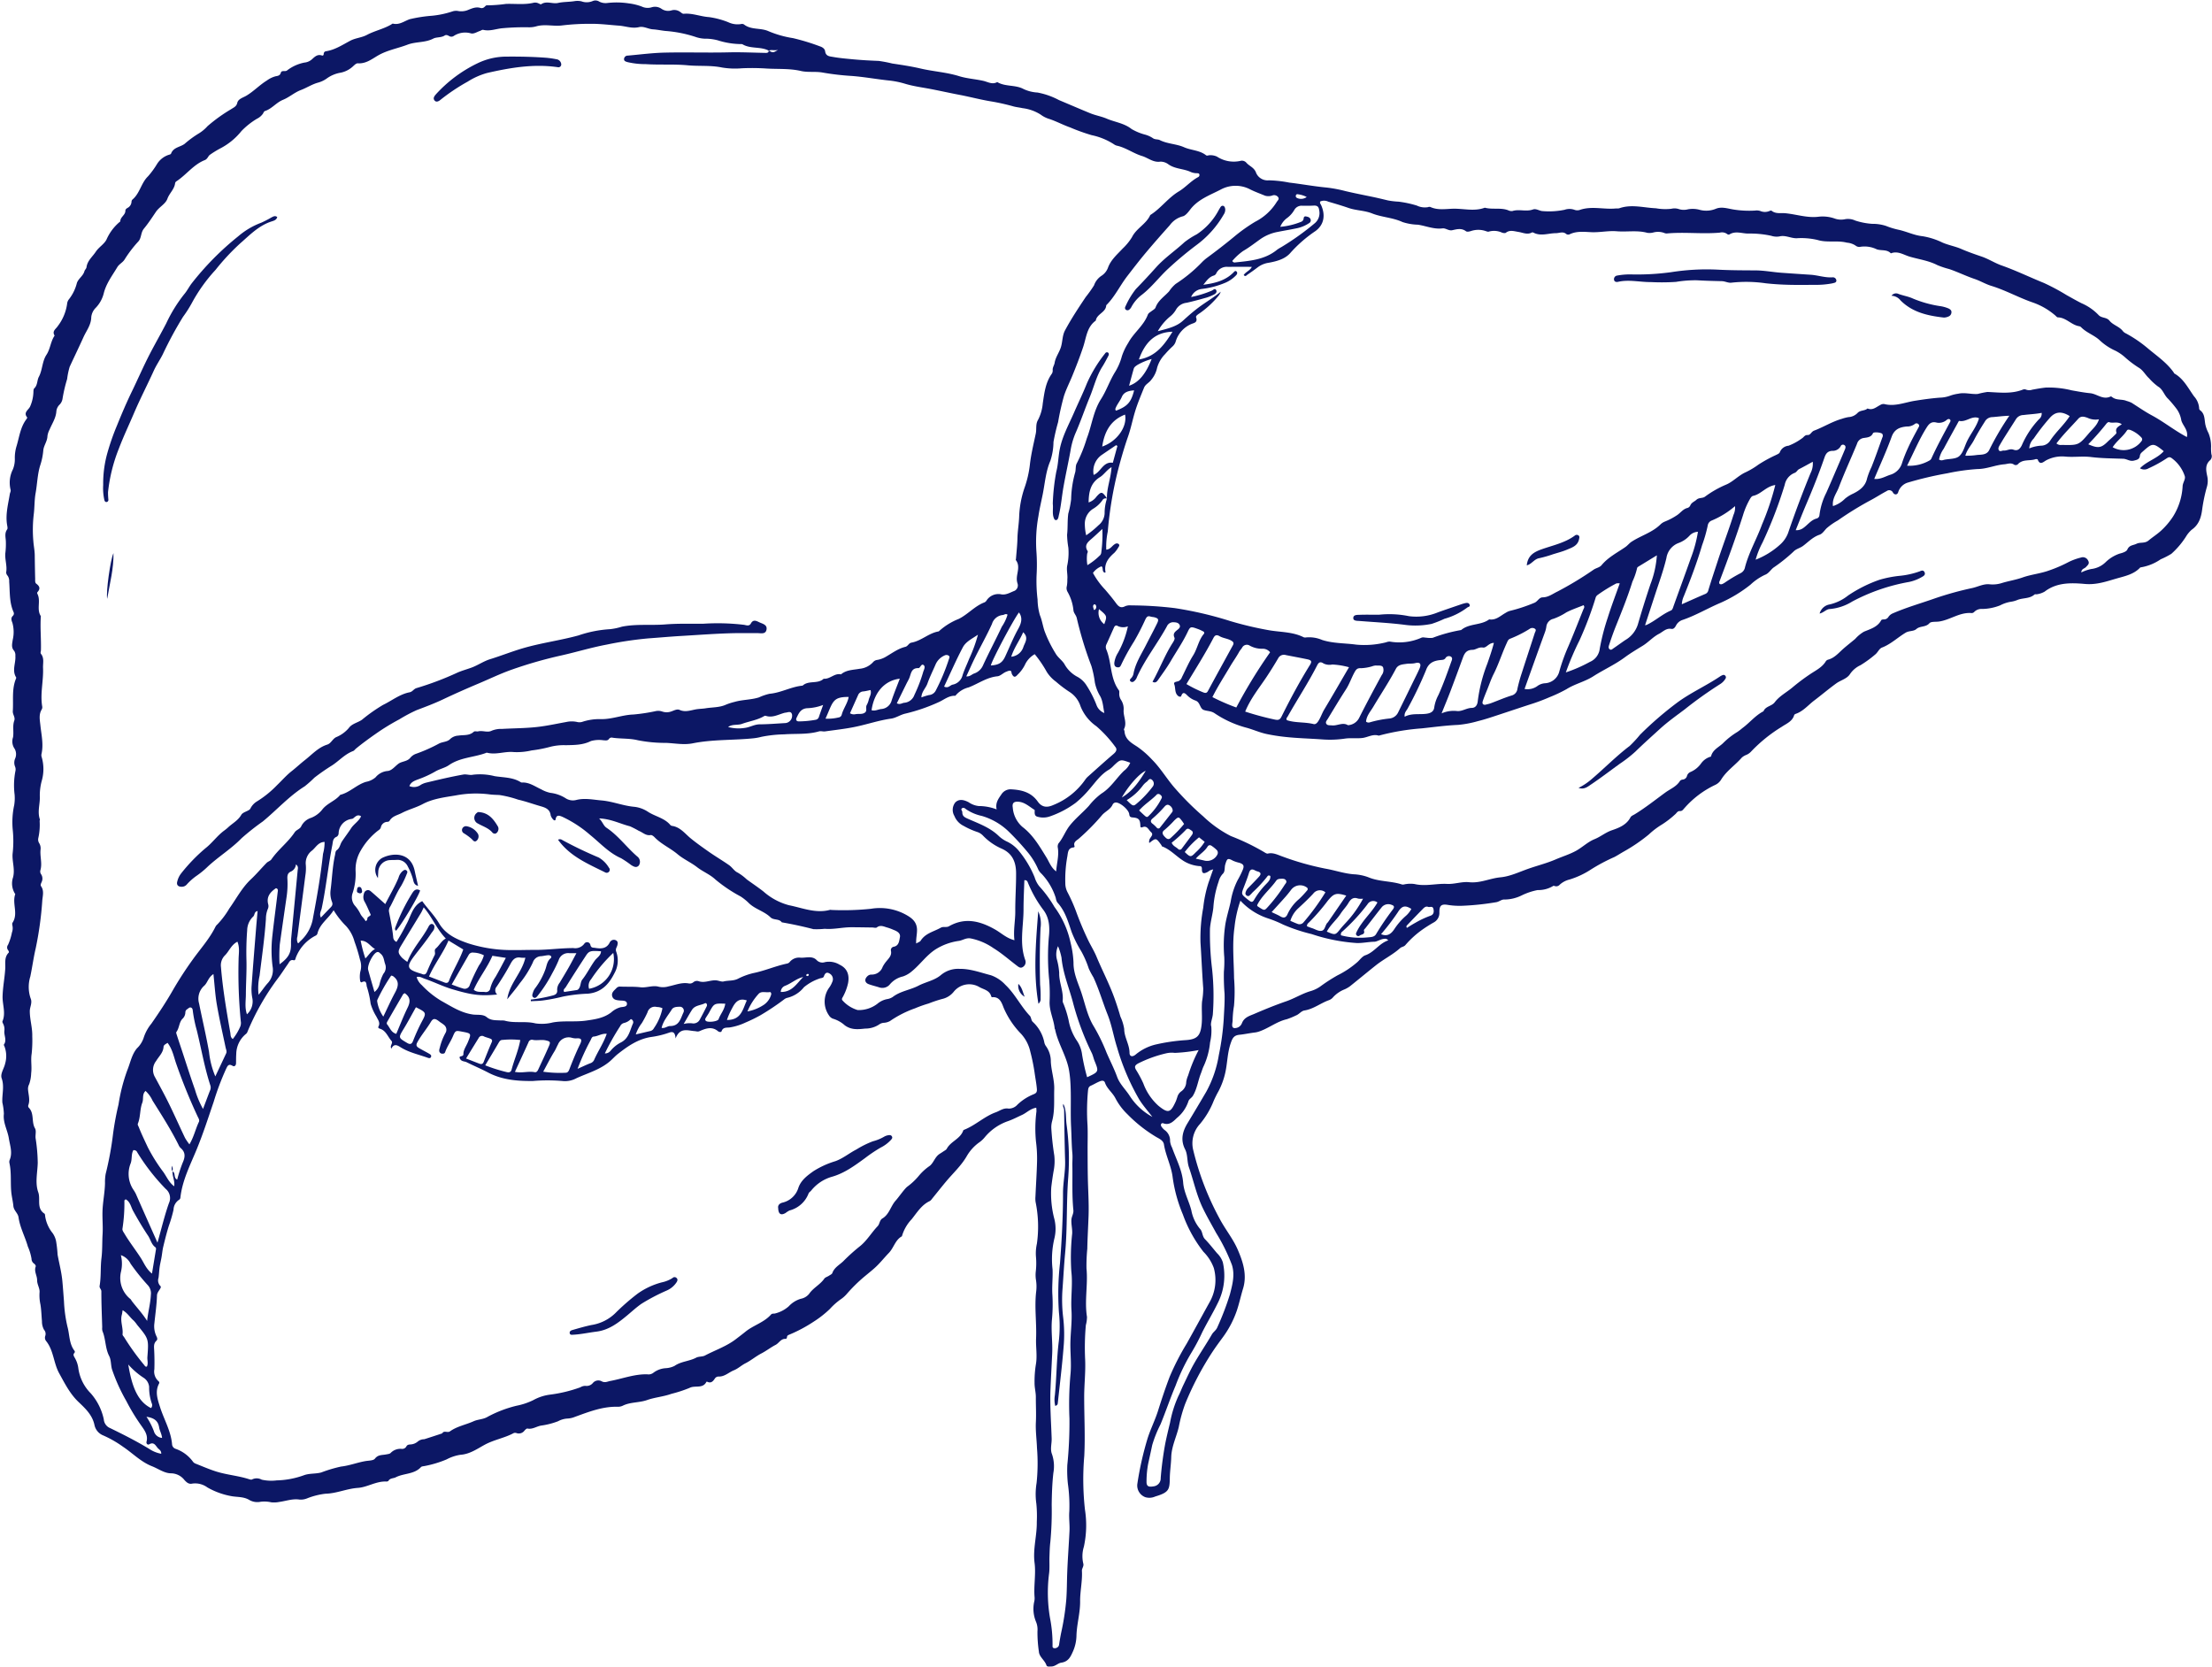 <?xml version="1.0" encoding="UTF-8" standalone="no"?><svg xmlns="http://www.w3.org/2000/svg" xmlns:xlink="http://www.w3.org/1999/xlink" fill="#0c1765" height="384.6" preserveAspectRatio="xMidYMid meet" version="1" viewBox="-0.3 -0.1 510.4 384.6" width="510.4" zoomAndPan="magnify"><g data-name="Layer 2"><g data-name="Layer 1"><g id="change1_1"><path d="M238.804,255.491c-1.399.234-2.221,1.183-3.291,1.668-1.067.484-2.104,1.038-3.219,1.426a12.091,12.091,0,0,0-5.393,3.749,6.292,6.292,0,0,1-1.163,1.095,10.126,10.126,0,0,0-2.96,3.227c-1.273,2.208-3.153,3.919-4.768,5.848-1.115,1.332-2.189,2.698-3.287,4.044a1.632,1.632,0,0,1-.485.48c-1.904.893-2.945,2.656-4.183,4.197a9.444,9.444,0,0,0-2.247,3.932c-1.546.841-1.861,2.647-3.006,3.83-1.118,1.156-2.115,2.449-3.319,3.516-.781.692-1.601,1.352-2.409,2.018a36.916,36.916,0,0,0-3.864,3.795,7.226,7.226,0,0,1-1.284,1.218,15.427,15.427,0,0,0-2.748,2.398,23.915,23.915,0,0,1-3.757,2.941,33.276,33.276,0,0,1-5.71,3.027c-.236.106-.388.204-.411.489-.013.16-.162.45-.222.443-1.169-.141-1.601.958-2.413,1.378-1.142.59-2.15,1.392-3.265,1.968-1.304.674-2.404,1.634-3.714,2.293-.914.46-1.674,1.215-2.664,1.611-1.187.475-2.139,1.511-3.567,1.433a1.027,1.027,0,0,0-.765.404c-.454.685-.903,1.248-1.831.788a.175.175,0,0,0-.164.042c-.848,1.665-2.642.722-3.902,1.397a30.369,30.369,0,0,1-4.17,1.362c-1.856.664-3.815.801-5.609,1.433-1.855.653-3.86.432-5.619,1.307a2.537,2.537,0,0,1-1.21.24c-3.494-.074-6.665,1.188-9.866,2.347a4.975,4.975,0,0,1-1.705.376,5.203,5.203,0,0,0-2.15.624,17.522,17.522,0,0,1-3.894.998c-1.066.175-1.998.925-3.166.683-.194-.04-.511.282-.701.498a1.609,1.609,0,0,1-1.738.579,1.109,1.109,0,0,0-.691-.05c-2.128,1.161-4.553,1.534-6.714,2.705-1.753.95-3.462,2.186-5.641,2.327a10.022,10.022,0,0,0-3.169,1.061,24.969,24.969,0,0,1-5.078,1.53c-.288.058-.666.064-.836.248-1.572,1.704-3.954,1.386-5.824,2.354-.544.281-1.288.153-1.685.814-.068.112-.321.168-.484.16-2.342-.113-4.376,1.318-6.571,1.468-2.572.176-4.907,1.289-7.489,1.347a16.794,16.794,0,0,0-4.218,1.07,3.849,3.849,0,0,1-1.731.281c-1.61-.254-3.143.336-4.7.545A6.327,6.327,0,0,1,62.3,346.54a7.243,7.243,0,0,0-2.463-.128,3.716,3.716,0,0,1-2.568-.391c-1.287-.8-2.745-.665-4.061-.887a17.336,17.336,0,0,1-5.652-2.028,4.771,4.771,0,0,0-3.46-.89c-.87.201-1.341-.298-1.831-.809a3.981,3.981,0,0,0-3.097-1.56c-1.544-.004-2.929-1.056-4.389-1.629-2.58-1.011-4.451-3.002-6.68-4.49a25.205,25.205,0,0,0-4.784-2.712,3.304,3.304,0,0,1-1.804-2.26c-.488-2.374-2.109-3.861-3.696-5.375-1.985-1.893-3.155-4.251-4.456-6.606-1.307-2.368-1.267-5.216-2.968-7.386a1.258,1.258,0,0,1-.27-1.18,1.43,1.43,0,0,0-.259-1.48,3.951,3.951,0,0,1-.48-1.984c-.116-1.277-.137-2.573-.348-3.841a9.959,9.959,0,0,1-.208-2.793c.101-.93-.574-1.819-.564-2.845s-.741-1.987-.333-3.099c.092-.25-.15-.546-.412-.735a1.345,1.345,0,0,1-.541-1.079,11.611,11.611,0,0,0-.848-2.825c-.636-2.278-1.82-4.379-2.152-6.741-.14-.996-1.095-1.543-1.193-2.631-.098-1.085-.391-2.177-.49-3.283-.2-2.22.074-4.471-.43-6.674a1.244,1.244,0,0,1,.084-.693c.681-1.695.055-3.299-.21-4.963-.302-1.901-1.39-3.639-1.143-5.64a13.682,13.682,0,0,0-.348-2.583c-.122-1.861.509-3.705-.16-5.612-.367-1.048.549-2.24.797-3.394a6.249,6.249,0,0,0-.191-4.067c-.044-.097-.144-.244-.111-.29.766-1.052.004-2.151.126-3.211a2.758,2.758,0,0,0-.239-1.534c-.096-.21-.27-.493-.201-.654.816-1.904-.016-3.829.029-5.739.051-2.162.484-4.263.615-6.404.074-1.215-.276-2.628.783-3.692.142-.143-.004-.444-.169-.641a.986.986,0,0,1,.026-1.174,12.684,12.684,0,0,0,.901-2.85,2.853,2.853,0,0,0,.155-1.359c-.046-.29-.159-.675-.026-.873,1.409-2.1-.141-4.471.642-6.616a4.448,4.448,0,0,1-.505-3.893c.473-1.871-.235-3.581-.117-5.386a25.231,25.231,0,0,0,.049-5.455,18.53,18.53,0,0,1,.326-5.802,10.091,10.091,0,0,0,.095-2.427,17.216,17.216,0,0,1,.179-5.402,1.733,1.733,0,0,0-.064-1.043A2.396,2.396,0,0,1,3.2,174.91a2.532,2.532,0,0,0-.111-2.221,2.94,2.94,0,0,1-.378-2.683c.207-1.276-.159-2.586.275-3.812.292-.827-.388-1.415-.332-2.219.173-2.487-.272-5.026.715-7.438.043-.106.099-.267.052-.342-1.011-1.615-.044-3.301-.177-4.946a1.809,1.809,0,0,0-.28-1.178c-.73-.777-.445-1.661-.332-2.526a7.871,7.871,0,0,0-.066-3.919c-.181-.488-.469-1.118.126-1.648a.741.741,0,0,0,.144-.834c-1.018-2.252-.831-4.679-1.017-7.049a2.15,2.15,0,0,0-.346-1.332,1.221,1.221,0,0,1-.351-.79c.285-1.573-.391-3.109-.166-4.649a16.641,16.641,0,0,0,.1-2.283c.01-1.001-.402-2.035.298-2.99.141-.193.065-.586.012-.873-.462-2.486.207-4.878.6-7.291.055-.339.287-.657.167-1.022a6.813,6.813,0,0,1,.539-4.661,6.136,6.136,0,0,0,.45-2.422,9.255,9.255,0,0,1,.439-3.081c.603-2.057.862-4.237,2.199-6.028.102-.136.263-.393.219-.448-.944-1.149.249-1.689.647-2.482a8.847,8.847,0,0,0,.767-3.035c.045-.41-.028-.971.208-1.195.796-.757.638-1.863,1.047-2.63.879-1.646.746-3.56,1.787-5.145.869-1.322.941-3.058,1.867-4.403-.644-1.034.258-1.479.725-2.183a10.937,10.937,0,0,0,2.153-5.104,1.967,1.967,0,0,1,.463-1.139,9.97,9.97,0,0,0,1.793-3.69c.331-1.041,1.453-1.631,1.75-2.75.084-.316.43-.558.48-.932.201-1.496,1.371-2.392,2.134-3.55.703-1.068,1.885-1.71,2.451-2.762a11.108,11.108,0,0,1,3.214-4.239c-.037-1.016,1.167-1.441,1.164-2.441-.001-.352.252-.529.506-.675a1.695,1.695,0,0,0,.913-1.432.741.741,0,0,1,.196-.478c1.729-1.435,2.016-3.836,3.599-5.362a19.474,19.474,0,0,0,2.112-2.89A5.04,5.04,0,0,1,38.55,35.652c.223-.066.562-.146.618-.303.535-1.479,2.106-1.488,3.132-2.26a23.339,23.339,0,0,1,3.259-2.39,8.913,8.913,0,0,0,2.02-1.685,36.952,36.952,0,0,1,5.454-3.921c.535-.373,1.219-.58,1.417-1.462.203-.905,1.311-1.195,2.012-1.602,1.746-1.013,3.105-2.504,4.813-3.551a6.08,6.08,0,0,1,2.02-.978c.488-.095,1.006-.122,1.207-.824.18-.63.971-.192,1.408-.5a9.518,9.518,0,0,1,4.04-1.838,3.027,3.027,0,0,0,1.735-.76c.675-.613,1.27-1.218,2.292-.877.288.096.41-.11.42-.395a.598.598,0,0,1,.564-.586c2.069-.335,3.774-1.478,5.577-2.43,1.192-.629,2.607-.689,3.822-1.335,1.782-.947,3.801-1.354,5.558-2.372.152-.088.334-.261.462-.23,1.481.359,2.608-.595,3.87-1.026a33.026,33.026,0,0,1,5.079-.79,21.24,21.24,0,0,0,4.81-1.018,2.69,2.69,0,0,1,1.404-.053,4.168,4.168,0,0,0,1.93-.18c1.014-.384,1.988-.915,3.141-.54a.91.91,0,0,0,.835-.208c.181-.147.382-.422.552-.406a34.206,34.206,0,0,0,4.442-.328c2.148-.077,4.309.243,6.443-.283a1.748,1.748,0,0,1,1.041.142c.217.081.528.29.642.213,1.248-.841,2.607-.01,3.906-.298,1.247-.277,2.567-.208,3.833-.421a4.205,4.205,0,0,1,1.559.052A3.512,3.512,0,0,0,136.458.143a1.615,1.615,0,0,1,1.541.143,3.226,3.226,0,0,0,1.907.295,18.606,18.606,0,0,1,4.877.099,13.023,13.023,0,0,1,2.982.724,3.149,3.149,0,0,0,2.236.196,2.632,2.632,0,0,1,2.332.327,2.677,2.677,0,0,0,2.341.359,2.298,2.298,0,0,1,2.021.4c.248.167.475.419.771.392,2.005-.189,3.871.646,5.848.769a19.132,19.132,0,0,1,4.429,1.18,4.965,4.965,0,0,0,2.928.427.883.883,0,0,1,.685.081c1.673,1.332,3.862.724,5.711,1.58A23.897,23.897,0,0,0,182.68,8.699a50.633,50.633,0,0,1,6.182,1.884c.623.201,1.153.562,1.231,1.157.151,1.155,1.079,1.164,1.811,1.295,1.488.267,3.003.396,4.511.54,2.007.192,4.019.299,6.035.38a30.156,30.156,0,0,1,3.115.596c2.197.329,4.402.659,6.562,1.163,2.939.686,5.965.851,8.878,1.758,1.785.556,3.722.666,5.575,1.083,1.047.236,2.089.932,3.226.285,1.861,1.108,4.146.58,6.052,1.593a8.597,8.597,0,0,0,3.241.818,17.274,17.274,0,0,1,4.952,1.742c2.396,1.007,4.781,2.04,7.187,3.027,1.254.515,2.62.737,3.808,1.248,1.908.821,4.057,1.045,5.769,2.414a12.534,12.534,0,0,0,3.213,1.309,6.335,6.335,0,0,1,1.65.76c.496.394,1.182.246,1.613.464,1.792.905,3.852.874,5.602,1.65,1.66.736,3.582.679,5.059,1.834.286.224.567.006.848.016a3.564,3.564,0,0,1,1.716.326,7.051,7.051,0,0,0,5.357.993,1.369,1.369,0,0,1,1.447.445c.711.801,1.817,1.072,2.239,2.364a2.875,2.875,0,0,0,2.906,1.663,27.422,27.422,0,0,1,4.708.525c2.907.34,5.788.881,8.708,1.15a31.565,31.565,0,0,1,4.275.814c1.99.469,4.022.872,6.038,1.286,1.258.259,2.508.563,3.758.863a17.287,17.287,0,0,0,2.443.285,24.337,24.337,0,0,1,4.23.904,4.23,4.23,0,0,0,2.578.364.807.807,0,0,1,.52-.045c1.615.755,3.366.488,5.003.415,2.527-.113,5.09.698,7.582-.243,1.744.478,3.596-.056,5.328.566a1.858,1.858,0,0,0,1.029.205c1.555-.5,3.182.208,4.736-.358.759-.276,1.468.327,2.232.371a17.692,17.692,0,0,0,5.081-.304,3.431,3.431,0,0,1,2.262-.002,1.832,1.832,0,0,0,1.223.041c2.768-.972,5.604-.06,8.392-.347a3.185,3.185,0,0,0,.704-.025c2.841-1.016,5.657-.133,8.494-.015a12.34,12.34,0,0,0,3.554.117,3.148,3.148,0,0,1,1.749.076,3.757,3.757,0,0,0,2.081.047,6.109,6.109,0,0,1,2.627.095,5.83,5.83,0,0,0,3.799-.21c1.309-.551,2.691-.074,4.008.147a22.933,22.933,0,0,0,5.046.258,2.703,2.703,0,0,1,1.223.098,2.681,2.681,0,0,0,2.081.015c.158-.063.413-.16.498-.09.966.804,2.171.488,3.233.594,2.578.256,5.083,1.145,7.746.791a8.398,8.398,0,0,1,3.463.381,4.44,4.44,0,0,0,2.619.186,3.94,3.94,0,0,1,2.253.323,15.96,15.96,0,0,0,3.915.764,9.787,9.787,0,0,1,3.214.487,17.589,17.589,0,0,0,2.901.884c1.841.4,3.544,1.265,5.421,1.472a16.398,16.398,0,0,1,4.686,1.478c1.41.611,2.946.87,4.308,1.462,1.555.676,3.136,1.226,4.73,1.768,1.6.544,3.029,1.494,4.602,2.048,3.336,1.175,6.511,2.726,9.782,4.047a49.755,49.755,0,0,1,5.233,2.804c1.138.629,2.266,1.28,3.427,1.865a12.054,12.054,0,0,1,3.909,2.694c.683.793,1.86.48,2.546,1.335.83,1.034,2.295,1.33,3.115,2.439a2.091,2.091,0,0,0,.714.516,29.467,29.467,0,0,1,5.066,3.468c2.049,1.719,4.313,3.249,5.896,5.483.068.096.106.239.198.291,2.14,1.216,3.165,3.384,4.528,5.266a4.543,4.543,0,0,1,1.17,2.678.666.666,0,0,0,.17.487c1.19.831,1.03,2.14,1.266,3.33a7.912,7.912,0,0,0,.715,1.949,8.152,8.152,0,0,1,.606,3.175,9.598,9.598,0,0,0,.076,1.729,1.307,1.307,0,0,1-.246,1.339c-1.309,1.099-.976,2.502-.691,3.844a5.002,5.002,0,0,1-.123,2.421,37.904,37.904,0,0,0-1.052,5c-.237,1.944-.75,3.651-2.446,4.829a6.795,6.795,0,0,0-1.345,1.634,18.998,18.998,0,0,1-3.339,3.917,18.85,18.85,0,0,1-2.454,1.26,11.403,11.403,0,0,1-4.717,1.882c-1.445,1.58-3.51,1.996-5.391,2.533-2.369.676-4.664,1.519-7.359,1.279-3.124-.278-6.507-.403-9.319,1.77a5.106,5.106,0,0,1-1.654.588c-.223.067-.55-.04-.693.087-1.13.997-2.64.734-3.907,1.236a6.324,6.324,0,0,1-1.526.425,7.985,7.985,0,0,0-2.482.831,11.753,11.753,0,0,1-4.139.832,2.334,2.334,0,0,0-1.79.628.869.869,0,0,1-.606.323c-2.76-.267-4.972,1.578-7.572,1.949-.756.108-1.84-.038-2.21.387-.851.977-2.142.578-3.01,1.34-.665.584-1.656.355-2.474.844-1.846,1.102-3.407,2.643-5.461,3.434-.68.262-.957,1.131-1.583,1.612a25.649,25.649,0,0,1-3.386,2.461,5.887,5.887,0,0,0-2.402,2.024c-.696,1.111-2.13,1.411-3.181,2.171-1.75,1.266-3.391,2.663-5.102,3.958-1.369,1.036-2.507,2.457-4.207,3.054-.153.053-.364.166-.4.293-.413,1.463-1.761,1.963-2.838,2.69a34.693,34.693,0,0,0-7.167,5.794,3.092,3.092,0,0,1-1.016.697,3.399,3.399,0,0,0-1.062.632c-1.52,1.755-3.526,3.049-4.767,5.068a3.171,3.171,0,0,1-1.458,1.275,21.801,21.801,0,0,0-6.98,5.277c-.333.338-.517.757-1.094.721-.556-.035-.757.502-1.121.782a21.196,21.196,0,0,1-2.978,2.299,18.079,18.079,0,0,0-3.055,2.314,38.971,38.971,0,0,1-5.805,3.958c-.72.41-1.415.866-2.147,1.251a41.263,41.263,0,0,0-5.346,2.835,19.408,19.408,0,0,1-4.992,2.353,5.165,5.165,0,0,0-2.284,1.205,1.056,1.056,0,0,1-.967.352c-.176-.028-.42-.154-.514-.082a6.522,6.522,0,0,1-3.605.96,14.727,14.727,0,0,0-3.678,1.231,9.067,9.067,0,0,1-4.036.953c-.585-.041-1.187.504-1.81.61a61.611,61.611,0,0,1-8.055.84,17.178,17.178,0,0,1-3.26-.228c-1.433-.217-1.845.229-1.837,1.726a2.48,2.48,0,0,1-1.321,2.352,31.779,31.779,0,0,0-2.958,1.9,22.021,22.021,0,0,0-3.58,3.327c-.361.402-.844.366-1.199.684-1.708,1.532-3.794,2.539-5.582,3.959-2.009,1.595-3.981,3.238-5.986,4.839a6.512,6.512,0,0,1-1.228.71,7.26,7.26,0,0,0-2.615,1.761,2.264,2.264,0,0,1-.989.733c-1.934.682-3.574,2.051-5.666,2.385-.767.122-1.22.874-1.976,1.156a17.536,17.536,0,0,1-2.11.865c-2.338.537-4.205,2.118-6.454,2.857a4.821,4.821,0,0,1-.965.21c-1.17.142-2.339.404-3.492.518-1.38.136-1.662.897-2.034,1.969-.805,2.318-.741,4.776-1.325,7.125a17.188,17.188,0,0,1-1.501,3.965,24.172,24.172,0,0,0-1.105,2.219,19.289,19.289,0,0,1-3.148,5.302,6.551,6.551,0,0,0-1.556,6.055,64.723,64.723,0,0,0,6.074,15.784c1.274,2.429,3.075,4.606,4.162,7.104,1.232,2.831,2.234,5.86,1.249,9.064-.521,1.694-.881,3.441-1.448,5.107a22.97,22.97,0,0,1-3.265,6.179c-.803,1.092-1.601,2.176-2.349,3.31a70.264,70.264,0,0,0-6.301,12.019,33.674,33.674,0,0,0-1.459,5.269c-.546,2.351-1.686,4.546-1.747,7.028-.039,1.578-.302,3.151-.325,4.728-.039,2.726-.16,3.353-3.389,4.322a3.281,3.281,0,0,1-2.258.151,2.874,2.874,0,0,1-1.837-3.127,73.467,73.467,0,0,1,2.336-10.378c.677-2.172,1.744-4.256,2.433-6.449.825-2.627,1.694-5.237,2.672-7.809a58.358,58.358,0,0,1,3.941-7.677c1.758-3.134,3.471-6.294,5.213-9.437a10.341,10.341,0,0,0,1.033-8.025,10.238,10.238,0,0,0-2.374-3.709,30.803,30.803,0,0,1-4.753-8.612,33.995,33.995,0,0,1-2.351-8.512c-.308-2.67-1.601-5.033-2.018-7.651-.145-.91-1.031-1.302-1.718-1.691a32.715,32.715,0,0,1-6.738-5.311,14.155,14.155,0,0,1-2.731-3.639c-.666-1.326-1.936-2.189-2.42-3.61-.208-.611-.786-.483-1.216-.307-.707.289-1.364.7-2.064,1.009-.54.238-.587.689-.642,1.167a49.987,49.987,0,0,0-.107,7.967c.082,1.853.01,3.712.017,5.568.009,2.11.011,4.22.05,6.329.055,2.995.279,5.994.173,8.982-.089,2.527-.243,5.054-.293,7.585a40.558,40.558,0,0,0-.187,4.536c.37,3.743-.49,7.474.115,11.194a7.482,7.482,0,0,1-.262,1.909,57.777,57.777,0,0,0-.163,7.922c.13,2.906-.221,5.772-.221,8.657,0,4.53.254,9.065.02,13.599a63.38,63.38,0,0,0,.159,12.397,23.203,23.203,0,0,1-.253,8.558,7.372,7.372,0,0,0-.137,3.862c.194.646-.346,1.117-.312,1.703.136,2.361-.436,4.696-.413,7.018.026,2.685-.76,5.228-.844,7.874a9.46,9.46,0,0,1-.758,3.579c-.578,1.296-1.062,2.477-2.784,2.719-.715.101-1.365.867-2.249.87-.417.001-1.0.133-1.135-.276-.392-1.185-1.67-1.921-1.749-3.168a30.388,30.388,0,0,1-.325-4.691,4.666,4.666,0,0,0-.294-2.085,7.741,7.741,0,0,1-.468-4.681,3.356,3.356,0,0,0,.097-1.058c-.229-2.651.335-5.336-.002-7.931-.418-3.227.565-6.29.512-9.449a28.81,28.81,0,0,0-.103-4.221,15.701,15.701,0,0,1,.055-4.772,43.761,43.761,0,0,0,.093-8.086c-.073-1.984-.356-3.945-.255-5.955.097-1.915-.02-3.853-.009-5.782.006-1.087-.312-2.165-.297-3.296a24.481,24.481,0,0,1,.292-4.161c.374-2.02-.024-4.059.061-6.095.149-3.584-.4-7.173.017-10.766a9.624,9.624,0,0,0-.063-2.839,7.627,7.627,0,0,1-.016-1.901,16.684,16.684,0,0,0,.033-3.331,10.248,10.248,0,0,1,.216-3.009,28.24,28.24,0,0,0-.304-9.632,5.658,5.658,0,0,1-.032-1.227c.121-2.755.312-5.507.375-8.263a29.963,29.963,0,0,0-.246-4.406,30.523,30.523,0,0,1,.104-6.986A6.235,6.235,0,0,0,238.804,255.491Zm16.32-140.54a.84.84,0,0,0-1.059.379,6.912,6.912,0,0,1-2.072,1.928,4.019,4.019,0,0,0-1.979,3.529,11.627,11.627,0,0,0,.314,2.626,21.452,21.452,0,0,0,2.829-2.306,3.74,3.74,0,0,0,1.425-2.734,10.636,10.636,0,0,1,.538-3.425c-.081-2.403.916-4.662,1.055-7.265-1.148.693-1.731,1.73-2.664,2.303-2.222,1.366-2.585,3.492-2.625,5.844a3.592,3.592,0,0,0,1.84-1.366c1.074-1.171,1.264-1.155,2.231.174A2.462,2.462,0,0,1,255.125,114.952ZM39.487,270.185c.824.35.175,1.49,1.101,1.889a33.35,33.35,0,0,1,1.243-3.846c.605-1.33.739-2.443-.481-3.467a2.275,2.275,0,0,1-.473-.742c-1.762-3.523-3.884-6.838-5.978-10.165a6.925,6.925,0,0,0-1.616-2.238c-.847.783-.405,1.836-.75,2.726-.585,1.509-.387,3.253-1.017,4.805-.116.284.107.562.214.836.616,1.575,1.36,3.105,2.07,4.626a38.87,38.87,0,0,0,3.619,5.759c.752,1.069,1.263,2.356,2.471,3.249.204-1.298-.48-2.345-.366-3.474ZM177.093,11.587c-1.921-1.016-4.258-.34-6.141-1.512a18.247,18.247,0,0,1-5.628-.871,11.553,11.553,0,0,0-2.442-.372,7.555,7.555,0,0,1-2.461-.334,28.941,28.941,0,0,0-7.237-1.46c-.931-.106-1.879-.309-2.777-.362-1.129-.067-2.177-.775-3.246-.518-1.621.39-3.106-.232-4.652-.342-2.094-.149-4.208-.429-6.281-.419a52.942,52.942,0,0,0-6.796.366c-1.989.268-3.991-.357-5.973.209a5.841,5.841,0,0,1-1.722.225,56.554,56.554,0,0,0-6.141.219c-1.45.131-2.854.736-4.352.378-.306-.073-.543.16-.811.248-.707.234-1.451.773-2.155.533a4.82,4.82,0,0,0-3.949.666.994.994,0,0,1-1.005-.029c-.325-.173-.671-.342-1.007-.123-.821.535-1.896.328-2.641.717-1.892.989-4.015.662-5.957,1.406-2.276.872-4.719,1.264-6.876,2.539-1.394.824-2.748,1.875-4.549,1.758-.391-.025-.728.33-1.05.612a5.926,5.926,0,0,1-2.91,1.545,7.568,7.568,0,0,0-3.219,1.331,6.272,6.272,0,0,1-2.048.974c-1.401.389-2.606,1.2-3.956,1.709-1.442.543-2.663,1.663-4.097,2.244-1.575.638-2.589,2.096-4.212,2.608-.178.056-.292.357-.406.561a3.612,3.612,0,0,1-1.427,1.219,17.315,17.315,0,0,0-3.564,2.834,15.181,15.181,0,0,1-4.837,3.977,22.225,22.225,0,0,0-2.375,1.453c-.474.283-.556.995-1.249,1.269-2.609,1.033-4.258,3.398-6.545,4.894a.678.678,0,0,0-.291.417c-.158,1.404-1.311,2.305-1.775,3.59-.453,1.255-1.884,1.875-2.672,3.055-.87,1.304-1.757,2.643-2.753,3.853-.762.926-.535,2.15-1.299,2.974a28.214,28.214,0,0,0-3.169,4.158c-.448.711-1.238,1.027-1.683,1.774C25.601,63.5,24.226,65.264,23.645,67.56a7.382,7.382,0,0,1-1.82,3.329,3.544,3.544,0,0,0-1.067,2.177c-.03,1.824-1.123,3.134-1.801,4.64-1.033,2.294-2.135,4.558-3.187,6.844a17.378,17.378,0,0,0-.58,2.807,34.8,34.8,0,0,0-1.048,4.459,2.546,2.546,0,0,1-.663,1.42,2.479,2.479,0,0,0-.784,1.682c-.134,1.516-.991,2.743-1.55,4.09a4.498,4.498,0,0,0-.497,1.508c-.026,1.208-.852,2.165-.959,3.306a14.861,14.861,0,0,1-.672,3.333c-.679,2.079-.71,4.362-1.103,6.543-.292,1.623-.222,3.266-.428,4.892a30.616,30.616,0,0,0-.084,6.271c.083,1.046.301,2.076.315,3.126.023,1.809.049,3.617.098,5.425.011.405-.079.923.268,1.179.778.573.964,1.159.284,1.909-.153.169-.083.33-.006.485.793,1.613-.278,3.505.763,5.079-.187,2.623.092,5.244.021,7.866-.008.288-.186.595.025.859.781.981.414,2.165.462,3.222.133,2.974-.706,5.939-.184,8.936a1.077,1.077,0,0,1-.141.679c-.7,1.164-.406,2.48-.286,3.636.231,2.229.769,4.418.241,6.672a1.375,1.375,0,0,0,.068.689,9.81,9.81,0,0,1,.046,5.283,12.931,12.931,0,0,0-.492,3.655c.108,1.795-.62,3.606.023,5.416.034.095-.057.228-.064.344a13.88,13.88,0,0,1-.304,3.951,1.562,1.562,0,0,0,.218,1.199,2.297,2.297,0,0,1,.312,1.362c-.206,1.631.437,3.272-.06,4.91a1.095,1.095,0,0,0,.155.847,1.82,1.82,0,0,1,.131,1.847c-.106.309-.351.623-.088,1.001.694,1.002.343,2.192.254,3.197a78.993,78.993,0,0,1-1.52,11.063c-.508,2.168-.795,4.365-1.25,6.533a8.18,8.18,0,0,0,.073,5.025c.449,1.038-.185,1.956-.188,2.942-.006,1.948.619,3.817.568,5.784a29.196,29.196,0,0,1-.14,4.062c-.244,1.478.085,2.967-.112,4.469a8.5,8.5,0,0,1-.465,2.564,2.239,2.239,0,0,0-.26,1.172c.083,1.217.521,2.431.065,3.66a.597.597,0,0,0,.178.639c1.223,1.33.509,3.224,1.371,4.71.341.589.039,1.501.134,2.275a39.332,39.332,0,0,1,.492,5.657c-.052,2.281-.657,4.62.12,6.808.576,1.622-.463,3.707,1.43,4.931.144.093.14.439.176.672a8.123,8.123,0,0,0,1.737,3.86,5.095,5.095,0,0,1,.762,1.771,27.679,27.679,0,0,1,.357,3.165c.361,2.014.899,3.98,1.096,6.048.148,1.559.255,3.132.376,4.696a31.657,31.657,0,0,0,.816,5.927c.498,1.836.359,3.847,1.587,5.476a.375.375,0,0,1,.024.492c-.434.472-.116.798.111,1.24a6.272,6.272,0,0,1,.78,2.353,10.153,10.153,0,0,0,2.859,5.759,13.232,13.232,0,0,1,3.009,5.996,2.402,2.402,0,0,0,1.171,1.89c3.173,1.536,6.319,3.12,9.337,4.954a7.308,7.308,0,0,0,2.747,1.107c.044-.769-.536-.984-.854-1.374-.493-.604-.868-1.41-1.928-.804-.362.207-.717-.181-.611-.59.397-1.523-.441-2.628-1.219-3.74a46.106,46.106,0,0,1-3.451-5.68,41.449,41.449,0,0,1-3.302-7.313c-.287-1.021-.175-2.136-.644-3.047-.941-1.827-.772-3.92-1.557-5.77a2.518,2.518,0,0,1-.051-.865c-.08-2.759-.205-5.517-.197-8.275.002-.534-.491-.756-.402-1.275.367-2.125.163-4.299.428-6.421.229-1.838.142-3.684.257-5.514.106-1.695-.067-3.442-.023-5.189.057-2.229.545-4.4.581-6.624a10.576,10.576,0,0,1,.153-2.084,74.67,74.67,0,0,0,1.71-9.281,66.627,66.627,0,0,1,1.254-6.738,40.862,40.862,0,0,1,2.046-7.962c.692-1.696,1.002-3.568,2.215-5.009a5.93,5.93,0,0,0,1.518-2.349,9.88,9.88,0,0,1,1.804-3.337c1.725-2.477,3.39-4.98,4.888-7.596a83.858,83.858,0,0,1,4.677-7.222c1.781-2.483,3.858-4.765,5.222-7.54a1.84,1.84,0,0,1,.444-.55,19.657,19.657,0,0,0,2.759-3.674c1.628-2.273,2.907-4.786,4.991-6.738,1.264-1.184,2.38-2.523,3.594-3.763.321-.328.872-.465,1.12-.825,1.565-2.275,3.839-3.939,5.359-6.226.439-.661,1.274-.733,1.573-1.504a3.845,3.845,0,0,1,2.256-1.863,6.094,6.094,0,0,0,2.519-1.861c1.14-1.51,3.031-2.008,4.182-3.437,2.211-.544,3.787-2.352,5.94-2.994a4.685,4.685,0,0,0,2.201-1.041,4.054,4.054,0,0,1,2.819-1.469c.94-.097,1.65-1.064,2.451-1.661.798-.594,2.046-.492,2.748-1.383a3.028,3.028,0,0,1,1.415-.951,36.876,36.876,0,0,0,5.1-2.268c.879-.503,1.99-.385,2.678-1.1a2.981,2.981,0,0,1,1.895-.795c1.197-.196,2.507.073,3.538-.87.265-.242.707-.03,1.035-.111,1.038-.255,2.14.349,3.103-.143a5.716,5.716,0,0,1,2.423-.421c2.877-.167,5.751-.142,8.633-.514,2.083-.269,4.115-.713,6.169-1.083a5.849,5.849,0,0,1,2.463-.012,2.209,2.209,0,0,0,1.222-.019,12.511,12.511,0,0,1,4.272-.634c2.53.074,4.963-.978,7.535-1.063a41.957,41.957,0,0,0,5.23-.8,2.799,2.799,0,0,1,1.399.105,3.104,3.104,0,0,0,2.033.015c.611-.186,1.368-.662,2.002-.379,1.437.64,2.763-.014,4.12-.184.637-.08,1.289-.094,1.893-.192,1.559-.254,3.2-.161,4.666-.832a13.98,13.98,0,0,1,2.005-.644c1.836-.531,3.777-.46,5.598-1.03a12.627,12.627,0,0,1,2.471-.843c2.651-.23,4.994-1.639,7.629-1.879,1.374-1.285,3.496-.293,4.864-1.596,1.454.157,2.489-1.354,3.991-1.004,1.243-1.06,2.818-1.015,4.297-1.289a4.756,4.756,0,0,0,3.09-1.518,1.523,1.523,0,0,1,1.041-.535,6.077,6.077,0,0,0,1.671-.576c1.555-.866,2.974-2.003,4.744-2.433.619-.15.765-.855,1.423-.972,2.276-.407,3.985-2.217,6.285-2.591a15.014,15.014,0,0,1,4.623-2.884c2.136-1.065,3.697-2.982,5.959-3.823a1.261,1.261,0,0,0,.497-.492,3.251,3.251,0,0,1,3.411-1.337c1.132.154,2.06-.478,3.026-.836a1.4,1.4,0,0,0,.664-1.684,3.392,3.392,0,0,1-.166-1.019c-.013-1.459.851-2.97-.22-4.379-.051-.067.025-.228.034-.346.118-1.56.301-3.118.334-4.68.035-1.655.327-3.283.393-4.928a23.118,23.118,0,0,1,1.223-6.674,24.362,24.362,0,0,0,1.246-5.32c.269-2.468.868-4.847,1.369-7.254.216-1.036-.069-2.16.505-3.118A10.169,10.169,0,0,0,240.31,92.98c.362-2.395.618-4.797,2.093-6.85a1.365,1.365,0,0,0,.196-.838c-.046-.626.364-1.131.445-1.65.215-1.371,1.096-2.428,1.476-3.724.367-1.253.3-2.62.916-3.772,1.424-2.665,3.095-5.182,4.774-7.695a29.36,29.36,0,0,0,1.92-2.691,4.379,4.379,0,0,1,1.672-2.189,3.768,3.768,0,0,0,1.546-1.877c.668-1.856,2.137-3.08,3.382-4.426a12.862,12.862,0,0,0,2.162-2.642c1.029-2.079,3.301-3.024,4.221-5.111,2.436-1.519,4.087-3.953,6.601-5.454,1.548-.924,2.787-2.425,4.452-3.298a.538.538,0,0,0,.286-.595c-.07-.308-.35-.289-.567-.303a3.555,3.555,0,0,1-1.386-.262c-1.677-.818-3.678-.661-5.277-1.843a3.039,3.039,0,0,0-1.761-.564c-1.661.254-2.854-.88-4.247-1.299-1.984-.597-3.736-1.942-5.836-2.393a1.928,1.928,0,0,1-.635-.306,15.101,15.101,0,0,0-5.154-2.112,44.775,44.775,0,0,1-4.94-1.774c-1.613-.565-3.143-1.393-4.78-1.947a6.346,6.346,0,0,1-2.042-1.02,9.974,9.974,0,0,0-4.184-1.488c-.668-.156-1.377-.214-2.066-.397a49.68,49.68,0,0,0-4.969-1.127c-2.524-.396-4.979-1.067-7.477-1.542-2.164-.411-4.338-.897-6.493-1.316-1.995-.388-4.048-.64-5.996-1.218a20.058,20.058,0,0,0-3.609-.759c-2.954-.3-5.875-.853-8.849-1.076a59.873,59.873,0,0,1-6.618-.771c-1.671-.315-3.43.004-5.043-.371-2.665-.62-5.351-.403-8.017-.572a50.745,50.745,0,0,0-5.634-.053,18.403,18.403,0,0,1-4.565-.175c-2.628-.549-5.275-.263-7.905-.511-3.211-.303-6.471-.059-9.695-.27a18.243,18.243,0,0,1-4.228-.471c-.436-.134-.835-.243-.782-.767a.848.848,0,0,1,.875-.732c2.82-.247,5.638-.623,8.463-.688,4.921-.114,9.845.056,14.769-.062,2.855-.068,5.715.073,8.573.127.405.008.704-.076.694-.556.976.55.976.556,2.156-.131C178.289,11.611,177.696,11.305,177.093,11.587ZM76.678,209.917c-1.18,1.938-3.19,3.121-3.735,5.399a.8.8,0,0,1-.472.496,9.528,9.528,0,0,0-4.518,5.062c-.095.261-.107.68-.51.581-.818-.2-1.008.45-1.332.906-.787,1.109-1.508,2.267-2.334,3.345a56.739,56.739,0,0,0-7.028,12.388,1.022,1.022,0,0,1-.318.389,6.076,6.076,0,0,0-2.217,4.606c-.05.709-.037,1.423-.051,2.134-.011.544-.369.86-.794.604-.985-.593-1.198.102-1.518.744a61.327,61.327,0,0,0-2.865,7.62c-1.263,3.686-2.447,7.394-3.939,10.999-1.484,3.589-3.28,7.08-3.721,11.022a.667.667,0,0,1-.364.562,2.833,2.833,0,0,0-1.22,2.257,33.051,33.051,0,0,1-1.091,3.736c-.493,1.576-.892,3.183-1.279,4.789-.193.802-.259,1.633-.403,2.448-.133.755-.325,1.502-.433,2.26-.117.82-.141,1.653-.254,2.473a1.835,1.835,0,0,0,.439,1.91c.409.413-.77,1.216-.796,2.151-.06,2.125-.38,4.242-.593,6.363a5.337,5.337,0,0,0,.416,2.956c.195.396.399.809.043,1.142-.66.619-.559,1.343-.518,2.129.077,1.475.092,2.958.048,4.434a2.971,2.971,0,0,0,.899,2.722c.217.172.306.362.182.597-.984,1.855-.342,3.636.226,5.425.907,2.856,2.503,5.487,2.773,8.55a1.178,1.178,0,0,0,.811,1.077,8.305,8.305,0,0,1,4.043,3.014,1.393,1.393,0,0,0,.577.407c1.59.627,3.16,1.32,4.788,1.828,2.469.77,5.082.96,7.551,1.762.218.071.536.158.689.057a2.386,2.386,0,0,1,2.229.054,10.119,10.119,0,0,0,3.456.165,19.73,19.73,0,0,0,6.314-1.201c1.3-.461,2.65-.273,3.978-.632a31.389,31.389,0,0,1,4.566-1.36c1.941-.216,3.747-.942,5.659-1.265.717-.121,1.799-.101,2.14-.548.749-.983,1.712-.798,2.631-.994.344-.073.78-.098.995-.319a3.143,3.143,0,0,1,2.557-.953,1.082,1.082,0,0,0,1.062-.529c.241-.482.631-.459,1.041-.499a2.787,2.787,0,0,0,1.609-.665,2.312,2.312,0,0,1,1.48-.529c.038-.001,4.146-1.332,4.162-1.36.429-.759,1.21-.049,1.779-.456,1.638-1.175,3.648-1.52,5.448-2.329,1.068-.48,2.252-.413,3.293-1.056a27.7,27.7,0,0,1,6.654-2.536,15.468,15.468,0,0,0,3.814-1.276,10.832,10.832,0,0,1,3.847-1.275,32.275,32.275,0,0,0,7.04-1.696,2.155,2.155,0,0,1,1.177-.334,1.87,1.87,0,0,0,1.729-.685,1.642,1.642,0,0,1,1.972-.39c.775.445,1.372.068,2.043-.057,2.835-.528,5.57-1.607,8.514-1.533a1.821,1.821,0,0,0,1.36-.314,5.204,5.204,0,0,1,2.896-1.099,5.248,5.248,0,0,0,2.041-.528c1.5-1.05,3.398-1.056,4.992-1.898.599-.317,1.437-.183,2.036-.5,2.38-1.257,4.972-2.118,7.134-3.782.739-.569,1.486-1.13,2.21-1.717,1.843-1.493,4.271-2.114,5.883-3.946.283-.322.67-.155.99-.266a7.49,7.49,0,0,0,3.099-1.633,6.197,6.197,0,0,1,2.785-1.742,3.222,3.222,0,0,0,1.942-1.163c.939-1.371,2.53-2.102,3.484-3.483.214-.311.699-.428,1.044-.658.292-.195.718-.37.815-.647.472-1.353,1.797-1.941,2.679-2.879a43.921,43.921,0,0,1,3.813-3.4c1.566-1.313,2.577-3.081,3.968-4.534.457-.478.427-1.381,1.092-1.778,1.601-.954,1.905-2.863,3.082-4.15.614-.671,1.932-2.581,2.62-3.152a14.813,14.813,0,0,0,2.658-2.485,12.198,12.198,0,0,1,2.561-2.342c.894-.709,1.19-2.037,2.216-2.724.295-.198.603-.378.894-.583.288-.203.67-.368.822-.652.925-1.721,3.147-2.266,3.799-4.223.028-.083.182-.138.287-.18,2.568-1.035,4.59-3.048,7.214-3.996.971-.351,1.765-1.057,2.965-.854a2.678,2.678,0,0,0,2.051-.925,11.706,11.706,0,0,1,3.693-2.376c.731-.279.832-.619.77-1.313-.112-1.271-.368-2.522-.533-3.763a45.17,45.17,0,0,0-.99-4.816,8.968,8.968,0,0,0-2.108-4.051,19.714,19.714,0,0,1-3.932-5.795c-.482-1.116-.851-2.857-2.797-2.658-.055.006-.159-.169-.189-.274-.387-1.336-1.725-1.514-2.682-2.054a4.579,4.579,0,0,0-5.901,1.006,4.78,4.78,0,0,1-2.749,1.733,29.542,29.542,0,0,0-3.103,1.038,28.095,28.095,0,0,0-3.127,1.111,24.443,24.443,0,0,0-5.792,2.946,3.405,3.405,0,0,1-1.355.39,2.064,2.064,0,0,0-1.006.307,5.741,5.741,0,0,1-3.334,1.029c-1.579.166-3.192.378-4.729-.759a7.09,7.09,0,0,0-2.739-1.527,1.896,1.896,0,0,1-.927-.793,5.538,5.538,0,0,1,.112-6.419,5.626,5.626,0,0,0,.67-1.253,1.469,1.469,0,0,0-.522-1.889c-.73-.502-1.139-.198-1.406.598-.144.431-.716.349-1.084.521a11.237,11.237,0,0,0-3.523,1.986,6.965,6.965,0,0,1-3.788,2.427,1.886,1.886,0,0,0-.786.383,56.392,56.392,0,0,1-5.42,3.626,35.376,35.376,0,0,1-3.507,1.716,13.547,13.547,0,0,1-3.576,1.114c-.694.108-1.584-.131-1.927.89-.087.258-.572.194-.797.003-1.42-1.204-2.865-.649-4.273-.039-.443.192-.755.025-1.144,0-1.561-.101-3.385-.949-4.397,1.692-.102-1.407-.596-1.671-1.515-1.329a20.733,20.733,0,0,1-4.138.995c-2.993.457-5.383,2.117-7.683,3.931-.552.435-1.032.961-1.551,1.439-2.279,2.1-5.244,2.894-7.968,4.132a5.52,5.52,0,0,1-3.197.66,40.161,40.161,0,0,0-6.864-.01c-3.571.036-7.08-.242-10.336-1.95-1.623-.852-3.319-1.565-4.961-2.384-.502-.25-1.153-.116-1.514-.782-.482-.888.8-.302.772-1.105-.032-.916.671-1.858,1.052-2.79.803-1.968.803-1.968-1.384-2.377-1.423-.266-1.507-.302-2.092,1.082-.525,1.241-1.329,2.336-1.774,3.601-.138.391-.355.392-.643.403a.702.702,0,0,1-.739-.632,1.776,1.776,0,0,1,.113-.678,13.903,13.903,0,0,1,1.327-3.47,1.412,1.412,0,0,0-.391-1.899c-.309-.273-.684-.471-1.009-.728-.957-.757-1.433-.827-1.98.092-.968,1.628-2.224,3.056-3.131,4.727-.374.689-.095.991.385,1.279.759.456,1.557.847,2.323,1.292.297.172.667.389.444.821-.174.336-.52.214-.79.118-2.116-.755-4.352-1.221-6.274-2.447-.833-.531-1.522-.76-2.057.364-.449-.706.484-1.276.025-1.785-.871-.967-1.263-2.402-2.699-2.825-.264-.078-.447-.24-.307-.502.484-.903-.153-1.579-.474-2.287a12.03,12.03,0,0,1-1.335-2.97,21.257,21.257,0,0,0-.875-3.933c-.148-.495.035-1.626-1.191-1.016-.189.094-.371-.228-.37-.487a5.931,5.931,0,0,1,.053-1.938,4.452,4.452,0,0,0-.07-2.783,37.59,37.59,0,0,0-1.265-4.172,8.637,8.637,0,0,0-1.934-3.577A19.035,19.035,0,0,1,76.678,209.917ZM504.307,100.745c.354-1.624-.912-2.576-1.282-3.827a6.248,6.248,0,0,0-1.038-2.599,28.362,28.362,0,0,0-1.997-2.386c-.934-.837-1.209-2.19-2.319-2.832a13.042,13.042,0,0,1-2.108-1.932c-.846-.766-1.339-1.832-2.377-2.442a23.536,23.536,0,0,1-3.221-2.446,10.349,10.349,0,0,0-2.141-1.45,13.196,13.196,0,0,1-3.538-2.324c-1.283-1.264-3.144-1.803-4.42-3.141a.918.918,0,0,0-.485-.207c-1.769-.314-2.964-2.001-4.861-2.03-.189-.003-.38-.264-.559-.418a15.927,15.927,0,0,0-5.147-2.993c-3.287-1.125-6.317-2.843-9.642-3.86-1.324-.405-2.532-1.148-3.878-1.602-1.97-.665-3.847-1.601-5.835-2.275a19.734,19.734,0,0,1-2.731-.91c-2.018-1.042-4.242-1.327-6.37-1.948-1.413-.412-2.752-1.402-4.357-.765-.893-.967-2.186-.56-3.259-.934a6.44,6.44,0,0,0-3.718-.587,1.357,1.357,0,0,1-1.177-.276,4.178,4.178,0,0,0-1.99-.669c-2.223-.579-4.553.063-6.779-.624a16.281,16.281,0,0,0-4.85-.394c-1.361.001-2.593-.777-3.963-.417a3.915,3.915,0,0,1-1.847-.146,22.558,22.558,0,0,0-5.22-.52c-1.474.037-3.045-.712-4.486.225a.562.562,0,0,1-.495-.123,2.004,2.004,0,0,0-1.69-.313c-4.055.36-8.122-.186-12.175.185a1.403,1.403,0,0,1-.691-.131,4.149,4.149,0,0,0-2.449-.097,3.459,3.459,0,0,1-1.409.084c-2.327-.643-4.711-.163-7.063-.36-1.944-.163-3.88.3-5.851.211-1.629-.073-3.335-.287-4.92.445a.809.809,0,0,1-.855-.01c-.752-.678-1.608-.206-2.384-.206-1.742,0-3.495.777-5.221-.133a.423.423,0,0,0-.34-.025c-1.069.587-2.065.024-3.104-.131-.955-.142-1.965-.539-2.907.194-.177.138-.586.062-.857-.018a4.409,4.409,0,0,0-3.07-.249c-.185.075-.466-.044-.69-.114a5.294,5.294,0,0,0-3.365-.036c-.379.128-.958.258-1.207.07-1.044-.786-2.103-.475-3.183-.24-.815.178-1.504-.517-2.235-.424-1.983.252-3.804-.567-5.686-.85a12.498,12.498,0,0,1-3.543-.608c-2.242-1.046-4.765-1.095-7.035-1.995-1.764-.7-3.675-.653-5.449-1.269-1.532-.532-3.092-.987-4.648-1.443a2.247,2.247,0,0,0-1.853-.043c-.163.368.086.583.204.846.973,2.176.78,4.44-1.304,5.976a30.704,30.704,0,0,0-5.716,4.959c-1.237,1.497-3.171,2.006-5.048,2.354a5.569,5.569,0,0,0-2.446.968c-.805.608-1.621,1.204-2.46,1.762-.226.15-.487.598-.894.103.506-.763,1.538-1.069,1.871-1.885-1.871,0-3.689-.015-5.508.006a2.711,2.711,0,0,0-2.652,1.404.985.985,0,0,1-.6.597c-1.135.327-1.72,1.281-2.429,2.131,2.56-.34,5.005-.896,6.91-2.793.202-.201.434-.535.717-.3.335.279.175.678-.099.935a7.56,7.56,0,0,1-2.476,1.7,20.243,20.243,0,0,1-5.473,1.433,3.018,3.018,0,0,0-2.392,1.851,24.455,24.455,0,0,0,4.766-1.471c.315-.125.743-.685,1.038-.074.204.42-.157.792-.555.983a10.502,10.502,0,0,1-1.636.679c-1.537.436-3.081.857-4.639,1.21a3.196,3.196,0,0,0-2.526,1.694,5.711,5.711,0,0,1-1.373,1.534,12.254,12.254,0,0,0-2.765,3.33c2.29-.598,4.293-1.043,5.794-2.413,1.136-1.037,2.282-2.047,3.504-2.972,1.704-1.29,3.574-2.344,5.223-3.73a3.028,3.028,0,0,1-.515.953,22.035,22.035,0,0,1-3.994,3.774c-.455.357-1.331.778-1.176,1.205.414,1.137-.445,1.273-1.003,1.488a6.365,6.365,0,0,0-3.735,4.186,2.573,2.573,0,0,1-.678,1.009,21.66,21.66,0,0,0-1.727,1.779,7.322,7.322,0,0,0-1.855,3.173,6.276,6.276,0,0,1-1.371,2.793c-.485.68-1.312.979-1.649,1.813-.75,1.856-1.53,3.692-2.106,5.619-.559,1.87-.937,3.796-1.577,5.629-.856,2.452-1.575,4.94-2.235,7.443a87.87,87.87,0,0,0-2.444,14.48,16.981,16.981,0,0,0-.349,4.184c1.008-.093,1.339-.938,2.002-1.29a.715.715,0,0,1,.828-.041c.318.249.139.534-.026.777a6.366,6.366,0,0,1-.949,1.285c-1.38,1.198-2.408,2.519-2.015,4.499a1.613,1.613,0,0,1-.191.066c-.714-.221-.254-1.068-.735-1.463a4.358,4.358,0,0,0-1.981,1.534,17.975,17.975,0,0,0,2.811,3.853c.854.999,1.707,2.018,2.481,3.078.605.828,1.134,1.288,2.181.725a3.033,3.033,0,0,1,1.397-.168,85.979,85.979,0,0,1,10.011.626,84.452,84.452,0,0,1,12.809,2.994,80.147,80.147,0,0,0,9.049,2.132c2.603.434,5.299.346,7.752,1.536a.888.888,0,0,0,.511.122,7.587,7.587,0,0,1,3.893.57c2.567.819,5.224.714,7.814,1.069a20.347,20.347,0,0,0,6.937-.534,2.333,2.333,0,0,1,.855-.167,12.622,12.622,0,0,0,7.244-.873c.414-.195.816-.018,1.223-.022a5.177,5.177,0,0,0,1.411.032,34.626,34.626,0,0,1,6.584-1.801c1.868-1.578,4.543-1.032,6.468-2.459,1.586.262,2.615-.871,3.835-1.528a3.321,3.321,0,0,1,.965-.439,36.793,36.793,0,0,0,5.519-1.814c.85-.279,1.144-1.289,2.025-1.301,1.325-.019,2.306-.818,3.408-1.342a79.329,79.329,0,0,0,8.379-5.071c.595-.379,1.363-.487,1.802-1.02,1.517-1.84,3.628-2.876,5.523-4.204.506-.355.853-.846,1.406-1.206,2.151-1.402,4.717-2.107,6.606-3.937a3.179,3.179,0,0,1,1.029-.691,15.182,15.182,0,0,0,2.824-1.477c.839-.544,1.411-1.465,2.483-1.694a1.096,1.096,0,0,0,.613-.604c.286-.656.94-.842,1.39-1.26.607-.563,1.379-.297,1.963-.711a23.651,23.651,0,0,1,4.847-2.775c1.614-.653,2.881-2.124,4.56-2.873A18.135,18.135,0,0,0,405.45,107.1a31.631,31.631,0,0,1,3.926-2.159c.365-.187.912-.385.998-.686a2.378,2.378,0,0,1,2.011-1.508,13.23,13.23,0,0,0,3.076-1.684c.431-.235.649-.824,1.336-.789.674.034.83-.763,1.485-1.009,2.166-.816,4.147-2.081,6.406-2.727a10.28,10.28,0,0,1,1.525-.397,3.1,3.1,0,0,0,2.063-.917c.64-.736,1.679-.473,2.343-1.076,1.185.509,2.005-.336,2.927-.794a1.331,1.331,0,0,1,.997-.211c2.401.6,4.683-.399,6.972-.764,1.916-.306,3.841-.579,5.765-.723a7.598,7.598,0,0,0,2.56-.514,9.188,9.188,0,0,1,1.684-.393c1.534-.353,3.011.165,4.518.052a19.525,19.525,0,0,1,2.234-.461c2.779.113,5.578.521,8.277-.579a.973.973,0,0,1,.693.063,2.133,2.133,0,0,0,1.381-.009c1.032-.186,2.067-.382,3.109-.487a21.788,21.788,0,0,1,5.999.64c1.415.249,2.831.52,4.277.662,1.559.154,2.928,1.607,4.69.757.075-.036.243.04.327.111.975.818,2.274.445,3.358.91a7.25,7.25,0,0,1,1.141.417c1.569.991,3.096,2.063,4.728,2.938C498.995,97.233,501.412,99.212,504.307,100.745Zm-5.342,3.261c-2.388-1.938-2.598-1.927-4.738-.014-.354.317-.712.559-.771,1.113-.086.798-.724.916-1.406,1.083-.906.221-1.586-.4-2.413-.431-2.475-.092-4.965-.096-7.417-.397-2.004-.247-3.985.078-5.992-.109a7.78,7.78,0,0,0-4.407.874c-.579.316-1.426,1.233-1.936-.193-.029-.081-.353-.134-.499-.083-1.309.453-2.876-.044-4.002,1.083a.73.73,0,0,1-.967.167c-.746-.506-1.489-.13-2.24-.07-2.114.169-4.056,1.099-6.254,1.1a48.527,48.527,0,0,0-6.904.978,80.771,80.771,0,0,0-9.236,2.183,3.342,3.342,0,0,0-2.1,2.201c-.175.565-.803.692-1.193.074a.957.957,0,0,0-1.455-.357c-1.346.71-2.62,1.559-3.974,2.255a75.101,75.101,0,0,0-7.323,4.54,14.703,14.703,0,0,0-2.59,1.815c-.491.502-.928,1.239-1.622,1.472-1.507.506-2.57,1.657-3.776,2.558-.716.535-1.631.697-2.212,1.326a37.658,37.658,0,0,1-4.639,3.706c-.673.532-1.099,1.356-1.987,1.67a12.724,12.724,0,0,0-3.301,2.256,31.679,31.679,0,0,1-6.865,4.167c-2.997,1.263-5.795,2.958-8.889,3.994a2.59,2.59,0,0,0-1.433,1.267c-.235.42-.52.871-1.08.772-1.202-.213-1.931.674-2.84,1.141-1.411.726-2.455,1.954-3.804,2.777-1.394.851-2.821,1.709-4.109,2.659-2.298,1.696-4.881,2.844-7.257,4.367-1.919,1.23-4.205,1.733-6.147,2.95a33.093,33.093,0,0,1-3.94,1.865,43.254,43.254,0,0,1-4.568,1.698c-2.346.759-4.682,1.551-7.025,2.321-1.621.532-3.24,1.092-4.894,1.495a24.762,24.762,0,0,1-4.615.88c-2.816.121-5.607.509-8.387.803a53.462,53.462,0,0,0-9.927,1.68c-1.324-.445-2.513.384-3.766.535-1.362.164-2.7-.053-4.045.149a23.603,23.603,0,0,1-5.207.185c-2.825-.203-5.664-.264-8.477-.568a43.461,43.461,0,0,1-4.353-.675c-1.556-.33-2.985-.974-4.492-1.409a24.269,24.269,0,0,1-7.459-3.337c-.873-.622-1.751-.505-2.586-.814-.941-.348-.766-1.788-1.918-2.169a4.991,4.991,0,0,1-1.792-1.105c-.427-.402-1.062-1.208-1.49.099-.054.165-.425.152-.642-.008-.93-.687-.603-1.838-.958-2.742-.223-.566.573-.566.995-.723a1.601,1.601,0,0,0,.784-.922c.846-1.679,1.586-3.424,2.58-5.011,1.011-1.615,1.26-3.593,2.549-5.052.047-.054-.026-.214-.055-.397-.276-.139-.585-.307-.904-.45-.27-.12-.55-.217-.83-.315-1.316-.46-1.448-.414-2.031.819-1.113,2.357-2.602,4.497-3.911,6.739-.863,1.478-1.889,2.862-2.871,4.268-.284.406-.625.861-1.315.465,1.679-2.993,2.84-6.176,4.678-9.016.219-.338.512-.875.388-1.142-.404-.866.014-1.297.613-1.768.362-.285.832-.644.57-1.178-.256-.523-.808-.611-1.378-.628a1.583,1.583,0,0,0-1.557.948c-2.174,3.973-5.026,7.546-6.905,11.695a2.073,2.073,0,0,1-.709,1.003.589.589,0,0,1-.807-.026c-.197-.21-.102-.426.077-.615a2.101,2.101,0,0,0,.621-1.06c.436-2.44,1.784-4.485,2.879-6.638.856-1.683,1.758-3.342,2.582-5.04.441-.908.297-1.153-.598-1.403-.284-.079-.593-.071-.873-.16-.708-.224-.928.026-1.268.719a55.419,55.419,0,0,1-2.586,5.026,49.379,49.379,0,0,0-2.904,5.245c-.25.538-.373.765-.921.704-.633-.071-.741-.539-.721-1.03a5.729,5.729,0,0,1,.847-2.317,21.879,21.879,0,0,0,2.288-6.112,2.878,2.878,0,0,1-2.36-.073c-.374-.246-.672-.047-.843.333-.577,1.286-1.141,2.577-1.73,3.858a1.432,1.432,0,0,0-.06,1.204c1.292,3.054.841,6.647,2.924,9.462.12.163.076.461.077.697a2.489,2.489,0,0,0,.417,1.516,3.75,3.75,0,0,1,.587,2.377c-.072,1.453.841,2.881.087,4.34-.06.116.106.332.118.505.126,1.882,1.606,2.702,2.926,3.551a20.943,20.943,0,0,1,3.402,2.962c2.08,2.077,3.527,4.649,5.49,6.829a65.594,65.594,0,0,0,6.319,6.272,27.033,27.033,0,0,0,6.406,4.567,51.547,51.547,0,0,1,7.725,3.731c.241.159.579.365.813.308,1.218-.297,2.305.311,3.321.662a64.014,64.014,0,0,0,9.988,2.821c2.175.374,4.26,1.123,6.496,1.296a11.031,11.031,0,0,1,3.372.682c2.479,1.049,5.195.84,7.703,1.651.365.118.697-.055,1.044-.081a6.577,6.577,0,0,1,1.948.001c2.501.587,4.98-.163,7.467-.032,1.721.091,3.418-.574,5.093-.394,2.547.273,4.794-.897,7.227-1.127,2.247-.212,4.319-1.232,6.441-1.976,2.103-.737,4.289-1.284,6.316-2.159,1.567-.676,3.224-1.168,4.718-1.998,1.463-.812,2.672-2.035,4.252-2.674,1.393-.563,2.531-1.557,4.013-2.059,1.604-.544,3.344-1.225,4.251-2.939.205-.388.634-.518.986-.734,2.461-1.507,4.719-3.3,7.042-5.002,1.18-.864,2.618-1.388,3.429-2.729a.97.97,0,0,1,.632-.284,1.115,1.115,0,0,0,.975-.867,1.409,1.409,0,0,1,.82-.891,5.737,5.737,0,0,0,2.429-1.97,4.126,4.126,0,0,1,2.284-1.579c.342-1.534,1.733-2.112,2.74-3.052a17.508,17.508,0,0,1,3.342-2.629,12.156,12.156,0,0,0,1.128-.862c1.693-1.231,3.004-2.941,4.905-3.911.467-1.183,1.897-1.151,2.592-2.078,1.086-1.447,2.718-2.264,4.07-3.404a46.817,46.817,0,0,1,4.143-3.107c1.242-.833,2.779-1.562,3.61-3.002a1.058,1.058,0,0,1,.596-.344c1.465-.433,2.421-1.636,3.488-2.561.862-.747,1.804-1.479,2.671-2.21a8.242,8.242,0,0,1,1.99-1.645c1.479-.632,3.147-1.054,4.01-2.665.074-.139.43-.184.651-.175a1.202,1.202,0,0,0,1.024-.608,2.255,2.255,0,0,1,.934-.767c3.204-1.403,6.568-2.348,9.856-3.51a74.998,74.998,0,0,1,8.551-2.361c1.333-.3,2.628-1.016,4-.856a6.988,6.988,0,0,0,2.922-.328c1.545-.461,3.158-.714,4.672-1.25,2.015-.713,4.157-.893,6.156-1.63a31.392,31.392,0,0,0,4.507-1.954,13.642,13.642,0,0,1,2.811-1.012,1.326,1.326,0,0,1,1.643.69c.43.729-.112,1.067-.49,1.498-.331.378-1.046.372-1.082,1.25a9.452,9.452,0,0,1,2.302-.794,5.649,5.649,0,0,0,3.27-1.533,8.563,8.563,0,0,1,3.253-2.012c.659-.163,1.593-.453,1.803-.943.453-1.054,1.357-.959,2.109-1.331.884-.437,1.891-.011,2.791-.765.985-.826,2.068-1.483,3.038-2.408a17.048,17.048,0,0,0,2.604-3.113,14.574,14.574,0,0,0,2.214-7.029c.051-.858.764-1.637.466-2.387a8.377,8.377,0,0,0-3.065-4.116c-.416-.273-.708-.155-1.105.117a28.488,28.488,0,0,1-4.135,2.28,1.919,1.919,0,0,1-2.002,0C495.124,106.259,497.418,105.74,498.965,104.007ZM232.87,154.652a1.723,1.723,0,0,0-.849.194c-.806.237-1.417,1.024-2.178,1.099-2.468.245-4.427,1.716-6.637,2.563a5.661,5.661,0,0,0-3.066,1.938c-1.509-.097-2.606.921-3.864,1.472a41.046,41.046,0,0,1-7.656,2.633c-1.164.256-2.178,1.003-3.321,1.163-2.812.393-5.49,1.321-8.257,1.892-2.31.476-4.638.727-6.961,1.054-.46.065-.973-.128-1.404-.003-2.64.765-5.361.482-8.043.685a28.995,28.995,0,0,0-5.242.571,12.567,12.567,0,0,1-1.911.346c-4.634.469-9.328.23-13.924,1.151-2.06.413-4.114-.013-6.161-.099a32.597,32.597,0,0,1-6.52-.61c-1.905-.471-3.883-.308-5.814-.583a.768.768,0,0,0-.81.229c-.33.517-.783.375-1.26.372a6.944,6.944,0,0,0-2.939.166c-1.887.945-3.825.915-5.82.96a12.522,12.522,0,0,0-3.602.382,30.336,30.336,0,0,1-4.26.822,14.726,14.726,0,0,1-4.194.375c-2.039-.193-4.055.697-6.107.15-.098-.026-.227.055-.339.096-2.787,1.008-5.882,1-8.457,2.784-.919.637-2.133.859-3.161,1.475a24.381,24.381,0,0,1-3.955,1.808c-.934.351-1.648.646-1.997,1.544a2.718,2.718,0,0,0,2.687-.325,4.838,4.838,0,0,1,1.308-.5c2.79-.672,5.581-1.328,8.41-1.835.791-.142,1.476.203,2.269.036a13.647,13.647,0,0,1,4.987.329c2.038.33,4.217.23,6.069,1.415a.645.645,0,0,0,.345.052c1.648-.047,2.943.942,4.339,1.571a7.194,7.194,0,0,0,2.127.816,8.373,8.373,0,0,1,3.453,1.206,3.082,3.082,0,0,0,2.518.436c1.945-.495,3.87-.058,5.815.107,2.581.22,4.983,1.243,7.564,1.47a7.081,7.081,0,0,1,3.136,1.132c1.696,1.115,3.857,1.441,5.22,3.103a.85.85,0,0,0,.488.189c1.803.306,2.904,1.813,4.152,2.835,1.349,1.104,2.761,2.1,4.177,3.095,1.54,1.082,3.172,2.034,4.713,3.115.713.5,1.216,1.377,1.977,1.711a11.304,11.304,0,0,1,2.095,1.575c1.282.934,2.607,1.814,3.854,2.792a14.453,14.453,0,0,0,5.894,3.165c3.108.615,6.178,1.96,9.47,1.063a1.492,1.492,0,0,1,.353.027,61.267,61.267,0,0,0,9.078-.271,12.464,12.464,0,0,1,8.155,1.414c1.278.718,2.438,1.594,2.481,3.399.024,1.018-.257,2.017-.193,3.198.458-.278.869-.387,1.036-.651,1.09-1.728,3.033-2.087,4.636-2.994.609-.344,1.29.01,1.896-.335,3.717-2.118,7.186-1.215,10.656.758,1.418.806,2.642,2.019,4.445,2.461-.274-2.327.209-4.469.195-6.643-.02-2.951.208-5.898.187-8.855-.018-2.615-.896-4.569-3.375-5.649a13.435,13.435,0,0,1-4.192-2.914,3.252,3.252,0,0,0-1.489-.942,17.77,17.77,0,0,1-3.059-1.381,4.304,4.304,0,0,1-2.117-2.281,2.753,2.753,0,0,1,.218-3.139c.755-.731,1.716-.737,3.078-.024a5.019,5.019,0,0,0,2.311.871,11.528,11.528,0,0,1,4.141.776c-.335-1.489.394-2.445,1.086-3.456a2.52,2.52,0,0,1,2.409-1.168c2.363.143,4.493.7,5.991,2.817.938,1.325,2.122,1.457,3.587.794a16.371,16.371,0,0,0,7.371-5.856,4.059,4.059,0,0,1,.714-.786c1.928-1.723,3.844-3.461,5.811-5.137.595-.507.914-1.032.401-1.65a28.171,28.171,0,0,0-4.36-4.747,10.112,10.112,0,0,1-3.664-4.626,6.128,6.128,0,0,0-2.49-3.264,27.795,27.795,0,0,1-3.19-2.409,8.066,8.066,0,0,1-2.131-2.29,26.673,26.673,0,0,0-2.75-4.036,5.422,5.422,0,0,0-2.276,2.481,8.155,8.155,0,0,1-1.692,2.267c-.559.653-.9.592-1.291-.15C233.067,155.189,233.137,154.847,232.87,154.652ZM137.94,188.74c.813.785.997,1.68,1.703,2.151,2.73,1.821,4.641,4.513,7.095,6.629a1.526,1.526,0,0,1,.355,2.094c-.579.63-1.225.205-1.758-.115a22.827,22.827,0,0,0-2.337-1.581c-2.798-1.223-4.815-3.498-7.108-5.35a27.41,27.41,0,0,0-6.403-4.192c-.556-.236-1.405-.63-1.581.563-.06.405-.405.234-.516.1a2.331,2.331,0,0,1-.635-1.047c-.158-1.404-1.296-1.777-2.297-2.063-1.746-.499-3.465-1.126-5.218-1.526a24.841,24.841,0,0,0-4.3-1.064c-.82-.039-1.647-.051-2.456-.169a24.854,24.854,0,0,0-7.654.269c-2.546.426-5.241.737-7.595,1.992-1.55.826-3.254,1.239-4.814,2.052-1.023.533-2.213.709-2.851,1.835a.647.647,0,0,1-.468.21,1.565,1.565,0,0,0-1.522,1.266c-.125.452-.489.628-.816.884a15.653,15.653,0,0,0-3.847,4.512,8.535,8.535,0,0,0-1.162,4.767,14.19,14.19,0,0,1-.679,4.976,2.969,2.969,0,0,0,.433,2.838,8.667,8.667,0,0,1,1.367,2.03c.331.647.896,1.035,1.17,1.635.581-.194.299-.736.568-.921.658-.452.688-.433.542-.755-.414-.912-.798-1.842-1.276-2.72a2.16,2.16,0,0,1-.308-1.517c.095-.453.16-.939.691-1.167.564-.242.905.119,1.255.422,1.006.872,1.996,1.763,3.083,2.727,1.05-2.101,2.214-4.013,3.062-6.09a3.099,3.099,0,0,1,.911-1.498c.271-.194.573-.487.943-.155.276.246.175.5.039.793a20.268,20.268,0,0,1-1.283,2.731c-.981,1.489-1.646,3.146-2.481,4.713a1.832,1.832,0,0,0-.352,1.167c.36,2.016.814,4.014.995,6.061a1.23,1.23,0,0,0,.751,1,45.456,45.456,0,0,0,2.245-3.993c1.092-1.901,1.427-4.334,3.699-5.403,1.24,1.74,2.783,3.252,3.869,5.095,1.532,2.6,4.104,3.731,6.725,4.637a32.66,32.66,0,0,0,10.284,1.552c1.652.023,3.315-.049,4.954-.036,3.03.023,6.022-.422,9.041-.425a2.595,2.595,0,0,0,2.506-.983.77.77,0,0,1,1.403.195c.167.811.607.657,1.12.745,1.44.245,2.719.181,3.421-1.374a.47.47,0,0,1,.118-.131,1.018,1.018,0,0,1,1.294-.218c.463.263.385.707.29,1.101-.119.491-.509.865-.269,1.494a5.983,5.983,0,0,1-.408,4.972c-1.281,2.545-2.995,4.443-6.145,4.725a34.705,34.705,0,0,0-5.816.686,41.429,41.429,0,0,1-4.365.849c-.973.147-1.969.142-2.955.205l-.024-.376a34.418,34.418,0,0,0,4.853-.896c.745-.174,1.355-.393,1.232-1.376a2.668,2.668,0,0,1,.597-1.646c.694-1.167,1.401-2.325,2.072-3.505.593-1.044,1.144-2.111,1.778-3.289-.707,0-1.178.023-1.647-.004a2.3,2.3,0,0,0-2.456,1.627,28.366,28.366,0,0,1-1.483,3.027,31.209,31.209,0,0,1-3.367,5.192c-.231.268-.494.613-.885.419-.468-.233-.366-.683-.217-1.083a3.383,3.383,0,0,1,.432-.961,16.531,16.531,0,0,0,2.405-4.324c.37-.916.381-1.951,1.243-2.699.434-.377-.004-.757-.517-.727-.531.031-1.055.167-1.585.226a2.069,2.069,0,0,0-1.979,1.446,22.767,22.767,0,0,1-2.996,4.78c-.903,1.288-1.936,2.484-2.911,3.721.462-3.589,3.376-6.065,4.184-9.595a6.396,6.396,0,0,1-1.03-.008c-1.185-.224-1.81.336-2.357,1.351-.978,1.815-2.062,3.578-3.208,5.292a1.289,1.289,0,0,0,.095,1.861c-3.921.383-5.851.11-10.299-1.201-2.229-.657-4.297-1.711-6.486-2.455-.562-.191-1.109-.598-1.801-.37a3.786,3.786,0,0,0,1.186,1.854,20.7,20.7,0,0,0,4.507,3.641c2.31,1.277,4.503,2.749,7.264,3.14,1.051.149,2.338-.114,3.2.605,1.02.85,2.153.683,3.271.775a4.15,4.15,0,0,1,.864.034c2.323.666,4.749.044,7.117.635a10.206,10.206,0,0,0,4.014-.219c2.557-.448,5.117-.058,7.672-.421,2.092-.297,4.082-.579,5.805-1.9a5.134,5.134,0,0,1,2.151-1.18c.628-.112,1.549-.059,1.47-.872-.07-.724-.998-.633-1.629-.69-.722-.065-1.497-.129-1.755-.934-.284-.883.449-1.369.958-1.922a1.08,1.08,0,0,1,.943-.348c1.526.069,3.068-.033,4.578.151,1.454.176,2.857-.526,4.285-.112a4.608,4.608,0,0,0,2.272-.104c1.543-.312,3.032-.98,4.675-.654a1.285,1.285,0,0,0,1.004-.293,1.3,1.3,0,0,1,1.184-.247c1.355.5,2.631-.247,3.967-.189.66.029,1.309.387,1.829.259,1.081-.266,2.206-.086,3.281-.608a15.616,15.616,0,0,1,3.58-1.32c2.651-.537,5.122-1.643,7.756-2.192a1.073,1.073,0,0,0,.603-.339,2.783,2.783,0,0,1,2.507-1.028c1.248.089,2.687-.506,3.721.544a1.823,1.823,0,0,0,1.94.483,4.675,4.675,0,0,1,3.379.6c1.738.818,2.302,2.314,1.949,4.236a11.857,11.857,0,0,1-1.157,3.105c-.129.263-.345.469-.213.803a7.546,7.546,0,0,0,3.591,2.319,7.066,7.066,0,0,0,4.555-1.462,4.91,4.91,0,0,1,2.189-1.059,3.24,3.24,0,0,0,1.322-.49c1.768-1.374,4.021-1.608,5.952-2.612,1.711-.89,3.738-1.208,5.224-2.496a6.198,6.198,0,0,1,4.253-1.389c2.513-.035,4.864.863,7.239,1.474a8.234,8.234,0,0,1,3.327,2.197c2.249,2.126,3.556,4.948,5.657,7.162.334.352.281,1.017.667,1.395a8.714,8.714,0,0,1,2.651,4.628,2.241,2.241,0,0,0,.406.98,6.043,6.043,0,0,1,1.119,3.598c.107,2.155.854,4.189.784,6.379-.078,2.465.167,4.934-.496,7.361a5.397,5.397,0,0,0-.178,1.579,63.142,63.142,0,0,0,.685,6.277,11.78,11.78,0,0,1-.151,3.615c-.218,1.235-.396,2.51-.542,3.74a22.894,22.894,0,0,0,.688,7.239,9.306,9.306,0,0,1,.035,4.561,20.761,20.761,0,0,0-.426,7.15c.084,1.978-.172,3.946-.036,5.934a37.505,37.505,0,0,1-.11,5.699c-.222,2.584.182,5.206.062,7.777-.128,2.734-.284,5.487-.393,8.222-.151,3.788.147,7.595.269,11.393.039,1.222-.396,2.474.091,3.66a8.647,8.647,0,0,1,.303,4.289c-.277,2.456-.353,4.913-.386,7.361a76.051,76.051,0,0,1-.317,8.617c-.134,1.054-.156,2.214-.196,3.307-.046,1.26.064,2.532-.074,3.799a34.687,34.687,0,0,0,.191,10.346,31.417,31.417,0,0,1,.594,6.246c-.003.32-.068.604.255.734a.955.955,0,0,0,.842-.154c.429-.25.411-.674.477-1.082.131-.814.273-1.627.441-2.434a58.123,58.123,0,0,0,1.158-7.568c.141-1.917.134-3.845.199-5.768.113-3.341.379-6.675.539-10.013.073-1.528-.17-3.034-.043-4.531a36.174,36.174,0,0,0-.325-6.327,28.777,28.777,0,0,1-.138-4.35,97.404,97.404,0,0,0,.494-10.709,76.699,76.699,0,0,1,.259-10.45c.18-2.1-.022-4.185-.043-6.275-.028-2.764.426-5.531.252-8.257-.191-3.001.32-5.971-.033-8.97a50.643,50.643,0,0,1,.194-8.745c.06-1.07-.234-2.098-.18-3.176.04-.79.541-1.414.458-2.23-.349-3.428-.169-6.871-.233-10.308-.018-.94.084-1.874-.002-2.827-.183-2.027-.187-4.072-.292-6.107-.181-3.494.064-7.008-.179-10.509a24.416,24.416,0,0,0-.307-2.583c-.586-3.296-2.549-6.126-3.213-9.399-.011-.055-.082-.1-.087-.153-.195-2.124-1.27-4.044-1.171-6.289a40.402,40.402,0,0,0-.091-4.894,53.104,53.104,0,0,1-.092-9.857c.252-2.34.15-4.577-1.357-6.482a27.645,27.645,0,0,1-3.392-5.977c-.145-.322-.221-.837-.898-.741-.067,2.246-.189,4.478-.188,6.71.002,3.921-1.003,7.878.418,11.759a1.32,1.32,0,0,1-.599,1.56c-.556.36-.999-.052-1.41-.364-1.778-1.35-3.454-2.837-5.365-4.008a13.924,13.924,0,0,0-5.303-2.246c-1.031-.148-1.771.445-2.667.585a13.586,13.586,0,0,0-5.404,1.973c-2.095,1.369-3.495,3.442-5.396,5.003a6.242,6.242,0,0,1-2.102,1.225,5.518,5.518,0,0,0-2.958,1.762,2.249,2.249,0,0,1-2.571.74c-.79-.251-1.605-.432-2.379-.723-.895-.336-1.014-1.126-.328-1.794a1.322,1.322,0,0,1,.952-.418A2.647,2.647,0,0,0,203.359,223a7.09,7.09,0,0,1,.871-1.307c.568-.703,1.298-1.346,1.038-2.453a.786.786,0,0,1,.692-.898c1.184-.253,1.216-1.368,1.386-2.174.201-.955-.67-1.409-1.483-1.72a11.161,11.161,0,0,0-1.326-.502c-.828-.2-1.641-.742-2.53-.048-.216.169-.684.012-1.036.008-1.629-.02-3.258-.057-4.887-.055-2.03.003-4.031.534-6.07.357a18.427,18.427,0,0,1-2.619.083q-3.625-.938-7.303-1.576c-.64-.898-1.872-.437-2.61-1.157-1.44-1.406-3.507-1.852-4.983-3.271a11.589,11.589,0,0,0-1.908-1.54,33.949,33.949,0,0,1-5.815-3.91c-1.26-1.19-2.876-1.792-4.223-2.841-1.415-1.102-3.124-1.837-4.491-2.986-1.694-1.425-3.767-2.31-5.315-3.917-.237-.246-.637-.559-.904-.512-1.133.197-1.839-.631-2.744-.974a21.962,21.962,0,0,0-2.036-1.049C142.79,189.984,140.672,188.837,137.94,188.74Zm126.946,5.678a1.408,1.408,0,0,1,.258-1.189c.259-.448.729-.818.112-1.367-.571-.508-.833-1.521-1.913-1.108-.396.151-.504.058-.517-.353-.046-1.432-.396-1.786-1.8-1.889-.456-.034-.698-.16-.759-.733-.108-1.011-1.913-2.547-2.917-2.701a.855.855,0,0,0-.898.417c-.486,1.147-1.653,1.588-2.425,2.439a50.872,50.872,0,0,1-5.448,5.519c-.486.394-1.251.747-.949,1.658.053.161-.013.301-.259.326-1.294.133-1.238,1.252-1.397,2.101a29.306,29.306,0,0,0-.462,6.172,4.484,4.484,0,0,0,.491,2.029,38.718,38.718,0,0,1,1.935,4.308,73.915,73.915,0,0,0,2.876,6.85c.61,1.251,1.355,2.444,1.884,3.714,1.331,3.19,2.945,6.255,4.123,9.513.52,1.439.995,2.909,1.41,4.36a10.603,10.603,0,0,1,.87,2.839c.006,1.918,1.215,3.555,1.23,5.501.007.872.661,1.006,1.38.424a11.328,11.328,0,0,1,4.73-2.358,43.481,43.481,0,0,1,6.903-.999c2.579-.187,3.349-.971,3.624-3.626.182-1.758-.063-3.532.099-5.311a17.732,17.732,0,0,0,.271-2.993c-.262-3.51-.404-7.028-.634-10.541a37.971,37.971,0,0,1,.632-8.075,28.887,28.887,0,0,1,1.24-5.853c.342-.926.648-1.904,1.06-2.998a5.564,5.564,0,0,0-.731.234c-.208.11-.385.281-.595.387-.926.465-1.297.331-1.281-.727.011-.743-.442-.622-.759-.659a8.42,8.42,0,0,1-2.688-.749c-2.092-1-3.542-2.968-5.75-3.791-.079-.029-.092-.206-.159-.297C266.438,193.19,266.437,193.19,264.886,194.418ZM254.519,164.425c-.306-1.432-.304-2.834-1.083-4.099a9.809,9.809,0,0,1-1.108-2.972,23.984,23.984,0,0,0-.794-3.781,84.074,84.074,0,0,1-3.393-11.123c-.171-.654-.721-1.118-.756-1.78a10.751,10.751,0,0,0-1.331-4.163,1.719,1.719,0,0,1-.191-1.357,7.7,7.7,0,0,0,.113-1.567c.115-1.111-.248-2.25-.002-3.28a14.259,14.259,0,0,0,.239-4.049,19.76,19.76,0,0,1-.292-2.963c.188-1.634.051-3.273.281-4.909a21.187,21.187,0,0,0,.651-3.282,24.707,24.707,0,0,1,.951-6.255c.162-.684.034-1.509.373-2.066a34.674,34.674,0,0,0,2.29-5.717c1.164-2.993,1.498-6.289,3.274-9.062,1.268-1.979,1.999-4.231,3.239-6.232a13.467,13.467,0,0,0,1.58-3.665A13.996,13.996,0,0,1,260.042,79c1.249-2.334,3.542-3.936,4.502-6.469.155-.41.556-.597.881-.851s.785-.483.907-.824c.592-1.649,2.055-2.544,3.143-3.754a7.731,7.731,0,0,1,1.522-1.708,33.671,33.671,0,0,0,6.064-5.005,9.79,9.79,0,0,1,1.179-1.025c2.08-1.532,4.128-3.112,6.121-4.755a38.635,38.635,0,0,1,4.957-3.541,12.511,12.511,0,0,0,4.928-4.493c.226-.406.728-.701.355-1.212a1.158,1.158,0,0,0-1.289-.369,2.705,2.705,0,0,1-1.744.047c-1.136-.473-2.301-.887-3.397-1.439a7.207,7.207,0,0,0-6.786.03c-2.476,1.294-5.233,2.224-7.058,4.625-.442.582-1.101,1.441-1.75,1.566a5.343,5.343,0,0,0-2.964,2.049c-1.845,2.059-3.676,4.139-5.456,6.257-1.502,1.787-2.92,3.633-4.343,5.476-1.69,2.188-2.864,4.752-4.859,6.723-.072,1.681-2.173,1.983-2.414,3.549-2.071,1.48-2.188,3.923-2.895,6.043-.77,2.313-1.648,4.574-2.573,6.826-.622,1.513-1.373,2.967-1.879,4.54a59.87,59.87,0,0,0-1.347,6.021,45.982,45.982,0,0,0-1.065,4.576,14.401,14.401,0,0,1-.718,4.339c-1.073,2.479-1.252,5.192-1.778,7.798-.333,1.649-.731,3.303-.979,4.977a32.97,32.97,0,0,0-.473,8.019,41.489,41.489,0,0,1,.049,5.601,35.66,35.66,0,0,0,.227,5.614,13.742,13.742,0,0,0,.538,3.61c.48,1.161.66,2.4,1.039,3.575a28.88,28.88,0,0,0,2.6,5.29c.521.925,1.499,1.55,2.021,2.421a7.268,7.268,0,0,0,3.104,2.996,5.773,5.773,0,0,1,1.986,1.913,24.718,24.718,0,0,1,2.297,4.498A3.135,3.135,0,0,0,254.519,164.425Zm31.4,43.291a26.884,26.884,0,0,0-1.367,6.124c-.559,3.893-.147,7.849-.102,11.78a37.62,37.62,0,0,1-.016,6.377,22.638,22.638,0,0,0-.315,3.341c-.005.603-.376,1.567.311,1.77a1.756,1.756,0,0,0,1.826-1.099c.531-1.4,1.774-1.701,2.869-2.173,2.429-1.048,4.887-2.046,7.386-2.909,1.904-.658,3.613-1.752,5.537-2.325a7.693,7.693,0,0,0,2.217-1.03,39.702,39.702,0,0,1,4.028-2.611,21.286,21.286,0,0,0,4.604-3.069c.606-.545,1.133-1.334,1.844-1.576,2.079-.708,3.173-2.741,5.283-3.436a.901.901,0,0,0-.93-.355c-.832.047-1.624.656-2.29.669-1.348.028-2.662.33-4.019.3a41.263,41.263,0,0,1-10.421-2.063,40.133,40.133,0,0,1-6.599-2.198,25.924,25.924,0,0,0-3.434-1.411A15,15,0,0,1,285.919,207.717Zm-6.727,29.02a11.714,11.714,0,0,1-.278,3.675,17.01,17.01,0,0,1-1.442,5.414c-.297.586-.448,1.186-.678,1.765-.673,1.694-.88,3.544-1.842,5.152-.308.514-.905.733-1.055,1.32a8.366,8.366,0,0,1-2.669,3.821c-.858.833-1.701,1.698-3.084,1.213a.396.396,0,0,0-.563.258.662.662,0,0,0,.111.486,3.722,3.722,0,0,0,.711.786,2.955,2.955,0,0,1,1.28,2.582,4.307,4.307,0,0,0,.472,1.514c.943,2.658,2.324,5.177,2.551,8.062.176,2.248,1.331,4.222,1.883,6.378a9.332,9.332,0,0,0,2,4.28c.634.661.477,1.682,1.146,2.372.988,1.02,1.862,2.149,2.78,3.237a5.17,5.17,0,0,1,1.334,2.078,13.919,13.919,0,0,1-1.082,9.275c-1.129,2.33-2.468,4.542-3.636,6.848a47.364,47.364,0,0,1-2.536,4.788,45.485,45.485,0,0,0-3.65,7.606c-1.242,2.93-2.254,5.958-3.466,8.902a27.773,27.773,0,0,0-1.911,4.771c-.303,1.448-.626,2.89-.939,4.333a22.273,22.273,0,0,0-.377,4.063c-.032,1.127.451,1.344,1.599,1.142a1.856,1.856,0,0,0,1.671-1.935,77.577,77.577,0,0,1,1.077-8.069c.319-1.557.689-3.096,1.068-4.637a26.567,26.567,0,0,1,1.935-6.202c.441-.837.758-1.738,1.172-2.59.816-1.681,1.582-3.394,2.513-5.011,1.286-2.236,2.749-4.371,4.039-6.605.359-.622.986-.952,1.269-1.667a64.424,64.424,0,0,0,2.896-7.576c.571-2.23,1.192-4.472.469-6.792a42.222,42.222,0,0,0-3.653-7.401c-1.038-1.914-2.146-3.799-3.087-5.761-1.436-2.991-2.104-6.259-3.186-9.38-.469-1.353-.238-2.871-.882-4.138-1.103-2.17-.602-4.115.554-6.022q2.196-3.623,4.335-7.279a26.258,26.258,0,0,0,2.893-8.45,58.73,58.73,0,0,0,1.133-8.357c.093-1.934.255-3.873.19-5.803a49.747,49.747,0,0,1-.154-5.098,25.625,25.625,0,0,0,.089-3.314,32.46,32.46,0,0,1,.255-7.661c.305-1.749.839-3.418,1.214-5.135a16.919,16.919,0,0,1,1.624-5.016,19.826,19.826,0,0,0,1.172-2.361c.376-.921.196-1.292-.746-1.608a8.325,8.325,0,0,1-1.495-.483c-1.24-.677-1.37-.55-1.794.851-.218.722-.001,1.651-.561,2.15a4.104,4.104,0,0,0-.978,1.823,22.771,22.771,0,0,0-1.215,6.019c-.179,1.64-.67,3.206-.778,4.866a66.076,66.076,0,0,0,.479,9.182,57.842,57.842,0,0,1,.18,10.568C279.434,235.003,278.938,236.036,279.192,236.737Zm-13.591,20.868c-1.025-1.345-2.171-2.615-3.053-4.048a53.53,53.53,0,0,1-5.104-12.014c-.796-2.504-1.202-5.101-2.189-7.58-1.127-2.832-1.966-5.78-3.257-8.562a18.219,18.219,0,0,1-1.075-2.018,22.416,22.416,0,0,0-1.753-4.024,27.083,27.083,0,0,1-2.202-4.414c-.826-2.431-1.516-4.885-3.315-6.838a2.678,2.678,0,0,1-.337-.995,14.259,14.259,0,0,0-3.28-5.59,3.6,3.6,0,0,1-.751-.962,16.397,16.397,0,0,0-2.678-4.287,61.44,61.44,0,0,0-4.183-4.524,14.893,14.893,0,0,0-6.176-3.581,10.325,10.325,0,0,1-3.576-1.507c-.285-.212-.587-.508-.949-.287-.456.279.031.611.024.917-.017.856.439,1.155,1.191,1.489,2.515,1.119,5.155,2.024,7.212,4.01a7.198,7.198,0,0,0,2.066,1.368,8.072,8.072,0,0,1,2.715,2.242A23.518,23.518,0,0,1,238.43,202.32a6.335,6.335,0,0,0,1.048,2.04,27.701,27.701,0,0,1,3.528,4.804,21.338,21.338,0,0,1,3.729,8.306,22.88,22.88,0,0,1,.669,4.518c-.042,2.404.984,4.541,1.735,6.724.937,2.724,1.448,5.647,2.994,8.102a42.006,42.006,0,0,1,2.881,5.935c.808,1.882,1.756,3.707,2.461,5.643.609,1.669,1.975,2.909,2.914,4.391A14.232,14.232,0,0,0,265.601,257.605Zm-5.108-81.716c-2.241-.813-2.24-.811-3.786.632a6.18,6.18,0,0,1-1.064.933c-1.952,1.106-3.163,2.93-4.585,4.564a23.71,23.71,0,0,1-3.145,3.119,22.05,22.05,0,0,1-6.026,3.16,4.661,4.661,0,0,1-2.812.045c-.73-.187-.645-.875-.622-1.468a.203.203,0,0,0-.096-.139c-1.187-.732-2.218-1.769-3.735-1.85-1.012-.054-1.409.34-1.233,1.361a6.538,6.538,0,0,0,2.241,4.465c2.44,1.859,3.937,4.46,5.513,7.01.67,1.084,1.07,2.371,2.263,3.246.114-1.853.675-3.598.383-5.429a1.445,1.445,0,0,1,.148-1.029c1.062-1.266,1.59-2.853,2.619-4.144,1.318-1.654,2.973-2.963,4.387-4.516a15.185,15.185,0,0,1,2.9-2.839c2.168-1.35,3.425-3.535,5.19-5.241A4.447,4.447,0,0,0,260.493,175.889Zm15.785,66.302a37.008,37.008,0,0,1-5.505.649,5.598,5.598,0,0,0-1.902.081,28.898,28.898,0,0,0-6.572,2.364c-.755.437-.88.773-.454,1.49a25.726,25.726,0,0,1,1.659,3.091,12.844,12.844,0,0,0,3.476,5.159c2.329,1.903,2.833,1.574,4.005-.958.147-.319.242-.662.362-.993a2.389,2.389,0,0,1,.828-1.292,2.702,2.702,0,0,0,1.237-2.233,5.989,5.989,0,0,1,.446-1.516A34.148,34.148,0,0,1,276.278,242.191ZM287.017,164.09a66.892,66.892,0,0,0,6.779,1.83c.85.178,1.217.102,1.612-.691,2.021-4.053,4.156-8.046,6.549-11.897.51-.82.356-1.109-.641-1.318-1.638-.343-3.284-.643-4.926-.966a1.489,1.489,0,0,0-1.773.766q-1.284,2.189-2.689,4.307C290.233,158.669,288.269,161.048,287.017,164.09Zm64.461-5.224a3.831,3.831,0,0,0,2.952-.667,3.332,3.332,0,0,1,1.772-.647,3.609,3.609,0,0,0,3.299-2.734,42.976,42.976,0,0,1,2.093-5.809c1.198-2.789,2.296-5.621,3.428-8.438.121-.302.416-.603.065-1.027-1.318.539-2.701.996-3.977,1.66a14.271,14.271,0,0,1-2.953,1.473,2.09,2.09,0,0,0-1.652,1.84,6.841,6.841,0,0,1-.295,1.183C354.642,149.999,353.109,154.311,351.478,158.866Zm-313.11,81.661c-.432.28-.902.481-.929.913-.086,1.367-1.082,2.199-1.708,3.262a3.308,3.308,0,0,0-.361,3.567c.806,1.483,1.611,2.973,2.392,4.47,1.658,3.18,3.083,6.48,4.632,9.718a12.056,12.056,0,0,0,1.017,1.485c1.034-1.723,1.399-3.539,2.183-5.176.21-.439-.12-.888-.326-1.328a129.123,129.123,0,0,1-4.902-12.078C39.806,243.757,39.513,242.034,38.368,240.527ZM310.97,153.856a17.518,17.518,0,0,0-3.856-.628,3.106,3.106,0,0,1-2.009-.234c-.793-.544-1.153-.219-1.497.458-2.058,4.043-4.569,7.825-6.787,11.775-.136.241-.439.426-.18.845,1.964.658,4.129.385,6.174.9.362.091.708-.154.99-.56.617-.886.918-1.914,1.467-2.829C307.155,160.447,308.975,157.275,310.97,153.856Zm98.367-42.049c-2.129.316-3.264,2.111-5.118,2.508-.385.083-.616.527-.829.893a17.663,17.663,0,0,0-1.507,3.572c-1.635,5.112-3.481,10.153-5.389,15.17a.673.673,0,0,0-.028.666c.431.249.765-.019,1.124-.216a33.657,33.657,0,0,1,3.741-2.253,1.896,1.896,0,0,0,1.02-1.395c.901-3.436,2.705-6.507,3.912-9.816A60.959,60.959,0,0,0,409.337,111.807Zm-17.85,10.798a2.755,2.755,0,0,0-1.934.884,6.378,6.378,0,0,1-2.477,1.679,4.403,4.403,0,0,0-2.87,3.51c-.671,2.816-1.664,5.536-2.564,8.283-.777,2.373-1.554,4.746-2.359,7.205a2.716,2.716,0,0,0,.357-.077c1.977-.92,3.586-2.461,5.605-3.319.38-.162.478-.646.62-1.042,1.331-3.705,2.69-7.4,4.006-11.111A30.317,30.317,0,0,0,391.487,122.605Zm-49.106,39.918c.419-.113.885-.201,1.322-.363,1.587-.587,3.142-1.274,4.755-1.771a1.811,1.811,0,0,0,1.381-1.601,36.534,36.534,0,0,1,.992-3.582c.984-3.08,2.007-6.149,2.997-9.227.099-.307.419-.682.086-.968a1.061,1.061,0,0,0-1.31.023,26.999,26.999,0,0,1-4.393,2.219c-.531.181-.64.595-.844,1.033-1.093,2.356-1.86,4.847-3.037,7.17-.552,1.089-.945,2.258-1.402,3.395-.373.928-.767,1.85-1.083,2.798C341.725,162.021,341.674,162.523,342.381,162.523Zm57.66-45.839a19.844,19.844,0,0,1-5.481,3.363,1.463,1.463,0,0,0-.817,1.12,32.93,32.93,0,0,1-1.3,4.532c-1.176,4.004-2.66,7.894-4.213,11.76a4.988,4.988,0,0,0-.462,1.869c1.862-.825,3.619-1.625,5.397-2.376a1.154,1.154,0,0,0,.724-.876c.677-2.259,1.437-4.497,2.163-6.736,1.158-3.569,2.519-7.066,3.638-10.646A3.92,3.92,0,0,0,400.041,116.684Zm-55.64,31.557c-1.191-.013-1.724,1.208-2.53,1.072-.979-.166-1.639.518-2.385.526-1.356.016-1.839.723-2.225,1.782q-1.422,3.906-2.89,7.794c-.593,1.563-1.241,3.105-2.037,5.087a6.942,6.942,0,0,1,3.577-.538c1.173.11,2.177-.708,3.39-.726.82-.012,1.303-.593,1.391-1.662a35.979,35.979,0,0,1,2.203-8.563C343.424,151.467,343.971,149.941,344.402,148.242ZM36.038,286.626c.927-3.274,1.63-6.258,2.646-9.131a2.734,2.734,0,0,0-.743-3.268,47.548,47.548,0,0,1-6.556-8.416.825.825,0,0,0-.915-.521c-.529.913-.254,2.045-.618,3.027a6.575,6.575,0,0,0,.566,6.001,8.556,8.556,0,0,1,.632,1.053C32.645,279.033,34.281,282.676,36.038,286.626ZM404.8,129.041a18.213,18.213,0,0,0,5.59-3.438,6.815,6.815,0,0,0,1.881-2.678q2.396-7.019,5.212-13.884a4.792,4.792,0,0,0,.497-2.599c-1.132.616-2.125,1.178-3.141,1.696-.426.217-.576.714-1.055.879a3.694,3.694,0,0,0-2.272,2.745,100.203,100.203,0,0,1-5.129,13.33A19.521,19.521,0,0,0,404.8,129.041ZM310.728,167.23a3.071,3.071,0,0,0,2.577-1.676c1.675-3.326,3.435-6.611,5.215-9.883a1.9,1.9,0,0,0,.294-1.822c-.306-.529-1.085-.322-1.658-.397a2.988,2.988,0,0,0-.853.191,10.246,10.246,0,0,1-2.585.436c-.864-.064-1.142.34-1.476.945-.712,1.29-1.168,2.7-1.978,3.951-1.446,2.233-2.809,4.52-4.192,6.793-.206.339-.586.715-.346,1.121.268.453.8.328,1.274.383C308.271,167.42,309.513,166.476,310.728,167.23Zm-25.762-4.086a118.342,118.342,0,0,1,7.796-12.739,2.138,2.138,0,0,0-1.688-.816,5.79,5.79,0,0,1-2.989-.707,1.223,1.223,0,0,0-1.79.484c-.223.333-.495.617-.699.989-.622,1.13-1.387,2.18-2.042,3.293-1.366,2.318-2.84,4.577-4.102,7.098A48.155,48.155,0,0,0,284.966,163.144Zm88.477-28.641a2.879,2.879,0,0,0-.771.008,34.766,34.766,0,0,0-4.351,2.678,1.205,1.205,0,0,0-.471.727,80.627,80.627,0,0,1-3.683,9.714,65.789,65.789,0,0,0-3.164,7.418,33.009,33.009,0,0,0,5.54-2.421,3.756,3.756,0,0,0,2.283-3.041,50.803,50.803,0,0,1,1.849-7.172C371.49,139.801,372.476,137.242,373.443,134.503Zm8.564-6.469c-1.537.941-2.837,1.74-4.141,2.531-.207.126-.417.243-.442.509a15.081,15.081,0,0,1-1.048,3.006c-1.083,3.485-2.453,6.866-3.813,10.253-.586,1.458-1.111,2.963-1.601,4.468-.118.363-.147.722.209.947.311.197.562-.08.791-.236.922-.627,1.822-1.287,2.742-1.916a6.375,6.375,0,0,0,2.912-3.598q1.353-4.651,2.897-9.262A22.685,22.685,0,0,0,382.007,128.034ZM46.547,255.776c.593-1.571,1.087-2.894,1.595-4.213a1.606,1.606,0,0,0,.106-1.181c-1.361-4.152-2.085-8.461-3.125-12.693a31.604,31.604,0,0,1-.931-4.516c-.028-.29-.064-.625-.364-.766-.396-.185-.642.172-.926.347a.836.836,0,0,0-.431.737,2.11,2.11,0,0,1-.731,1.545c-.736.849-.664,2.082-1.341,2.981-.097.129.022.452.092.668.378,1.177.772,2.349,1.161,3.522,1.007,3.044,1.969,6.103,3.041,9.124A20.931,20.931,0,0,0,46.547,255.776ZM284.041,60.109a.596.596,0,0,0,.679.338c3.417-.356,6.864-.62,9.686-2.946a8.494,8.494,0,0,1,.905-.557,60.805,60.805,0,0,0,7.783-5.554,3.05,3.05,0,0,0,.992-3.005c-.106-.859-.508-1.089-1.294-1.043-.883.052-1.772.037-2.658.026a1.919,1.919,0,0,0-1.778.966,6.118,6.118,0,0,1-1.766,1.94,4.709,4.709,0,0,0-1.48,1.96,16.391,16.391,0,0,0,4.758-1.135.892.892,0,0,0,.635-.791c.033-.376.214-.535.568-.467.473.091.944.223,1.065.784a.703.703,0,0,1-.363.752,8.048,8.048,0,0,1-2.594,1.137c-1.501.331-3.024.565-4.531.872a10.302,10.302,0,0,0-4.048,1.635c-1.338.946-2.642,1.977-4.056,2.788A13.558,13.558,0,0,0,284.041,60.109Zm138.595,56.563a6.771,6.771,0,0,0,2.767-1.694,8.08,8.08,0,0,1,1.888-1.176c1.484-.742,2.824-1.678,3.218-3.505a16.977,16.977,0,0,1,1.022-2.642c.9-2.245,1.684-4.536,2.503-6.813a.788.788,0,0,0-.019-.838c-.264-.318-1.983-.508-2.143-.146-.423.952-1.357.978-2.062,1.092a1.869,1.869,0,0,0-1.619,1.356c-1.392,3.37-2.923,6.685-4.22,10.089C423.458,113.737,422.42,114.944,422.637,116.673ZM314.906,166.406a.903.903,0,0,0,.826.178,25.028,25.028,0,0,1,4.622-.902,2.477,2.477,0,0,0,1.963-1.423c1.172-2.366,2.328-4.74,3.488-7.113.491-1.005,1.007-2,1.452-3.025.446-1.027.098-1.496-1.003-1.219-.71.179-1.399.071-2.065.177-.862.138-1.874.145-2.401,1.146-1.586,3.012-3.477,5.844-5.218,8.764C315.93,164.065,315.012,165.049,314.906,166.406Zm-221.218,55.43c1.181-3.083,3.443-5.355,4.895-8.13.202-.386.537-.771.976-.557.498.243.418.797.251,1.243a4.197,4.197,0,0,1-.509.717c-1.201,1.833-2.6,3.516-3.927,5.255-2.017,2.643-1.8,3.232,1.443,4.184a1.309,1.309,0,0,1,.17.053c.585.264.964.182,1.241-.493.536-1.305,1.137-2.586,1.771-3.847.252-.502-.224-1.103.259-1.513.837-.71,1.29-1.772,2.309-2.294-2.109-2.191-3.167-4.976-5.098-7.193-.222.457-.392.891-.63,1.285-1.52,2.514-3.06,5.016-4.582,7.53-.796,1.316-.778,1.711.188,2.791A9.493,9.493,0,0,0,93.688,221.836Zm-44.74,2.817c-1.224.787-1.348,1.999-2.139,2.702a3.98,3.98,0,0,0-1.17,4.094c.749,3.739,1.64,7.447,2.298,11.206a19.644,19.644,0,0,0,1.446,5.61c.864-1.833,1.684-3.564,2.495-5.298.223-.476-.026-.917-.122-1.376-.69-3.287-1.442-6.564-2.016-9.871C49.353,229.482,49.223,227.198,48.948,224.654Zm274.867-59.377c1.667-.892,3.448-.427,5.171-.708.96-.157,1.576-.575,1.663-1.514a8.822,8.822,0,0,1,.959-2.799c1.111-2.474,2.025-5.022,2.925-7.576.148-.419.456-.97-.081-1.287a.921.921,0,0,0-1.233.381c-.272.372-.613.375-1.06.416-1.537.142-2.796.582-3.422,2.353a88.616,88.616,0,0,1-4.19,8.76C324.275,163.868,323.679,164.287,323.814,165.277ZM74.594,194.161c-1.456.042-1.997,1.244-2.86,1.966a3.621,3.621,0,0,0-1.467,3.372,10.328,10.328,0,0,1-.118,2.462c-.593,4.676-1.214,9.349-1.821,14.023a2.131,2.131,0,0,0,.088,1.514c.084,0,.162.023.189-.004.163-.164.301-.355.473-.508a9.106,9.106,0,0,0,2.871-5.443c.921-4.858,1.763-9.718,2.284-14.633A10.02,10.02,0,0,0,74.594,194.161Zm-20.108,23.021c-1.488.753-1.924,2.274-2.983,3.256a3.252,3.252,0,0,0-.817,2.603c.419,5.095,1.279,10.122,2.159,15.148.085.484-.003,1.058.572,1.448a12.541,12.541,0,0,0,1.648-2.705,2.22,2.22,0,0,0,.196-1.375,115.548,115.548,0,0,1-.508-14.221C54.756,220.01,55.077,218.634,54.486,217.182ZM273.461,157.74a28.819,28.819,0,0,0,3.949,1.944c.415.144.732.175,1.011-.344,1.897-3.532,3.841-7.04,5.763-10.559.287-.526.1-.802-.437-1.099-.845-.467-1.83-.52-2.641-.991-.692-.402-1.077-.242-1.415.408C277.818,150.698,275.643,154.121,273.461,157.74Zm140.582-35.507a2.592,2.592,0,0,0,1.706-.475c1.058-.719,1.804-1.882,3.136-2.22a.87.87,0,0,0,.639-.785,15.459,15.459,0,0,1,1.582-5.162c.952-2.147,1.871-4.309,2.8-6.466q.765-1.778,1.511-3.565c.141-.338.216-.742-.143-.957a.567.567,0,0,0-.868.291,2.121,2.121,0,0,1-1.937,1.033c-1.161.062-1.524.781-1.817,1.632-1.263,3.668-2.711,7.263-4.232,10.83C415.618,118.271,414.876,120.178,414.043,122.233Zm-170.216,95.986a4.65,4.65,0,0,0-.268,3.005,15.713,15.713,0,0,1,.544,3.143c-.064,2.211,1.031,4.255.8,6.472a1.554,1.554,0,0,0,.194.676,24.064,24.064,0,0,1,1.175,3.792,12.381,12.381,0,0,0,1.794,4.549,7.374,7.374,0,0,1,1.321,3.419,46.249,46.249,0,0,0,1.16,5.18c2.711-1.249,2.737-1.26,1.72-3.745-.245-.598-.357-1.224-.639-1.824a62.925,62.925,0,0,1-4.247-11.284c-.905-3.577-2.409-6.995-2.746-10.728A13.237,13.237,0,0,0,243.827,218.219Zm188.337-107.817c1.454.16,2.565-.603,3.75-.969a4.012,4.012,0,0,0,2.694-2.79,32.967,32.967,0,0,1,1.299-3.281c.728-1.621,1.569-3.171,2.414-4.724.141-.258.336-.526.097-.806a.622.622,0,0,0-.945-.065,2.864,2.864,0,0,1-1.806.542c-1.567.141-2.84.587-3.487,2.373C435.004,103.932,433.554,107.082,432.164,110.402ZM34.768,293.765c.311-1.882.588-3.558.864-5.234.048-.291.165-.662-.085-.842-.923-.664-1.095-1.79-1.678-2.661-1.239-1.851-2.374-3.776-3.457-5.733-.496-.897-.648-2.116-1.722-2.678-.139.144-.285.223-.29.31a37.72,37.72,0,0,1-.436,6.426c-.095.417.206.782.417,1.139,1.16,1.965,2.579,3.759,3.814,5.678C32.935,291.321,33.44,292.709,34.768,293.765Zm-1.116,10.918c.199-2.058.769-4.001.86-6.045a2.744,2.744,0,0,0-.719-2.212,48.767,48.767,0,0,1-3.957-4.934,3.911,3.911,0,0,0-2.25-1.985,7.965,7.965,0,0,1,.028,3.838,6.218,6.218,0,0,0,2.2,6.31,2.896,2.896,0,0,1,.298.439C31.276,301.602,32.583,302.999,33.652,304.684Zm25.711-75.259c.772-.897,1.355-1.84,2.108-2.669A4.455,4.455,0,0,0,62.59,222.86a29.495,29.495,0,0,1-.021-7.228c.356-3.267.81-6.524,1.192-9.788.041-.352.217-.86-.383-1.008-1.366.925-2.28,2.031-1.761,3.832a1.628,1.628,0,0,1-.147,1.033,6.152,6.152,0,0,0-.411,2.251c-.302,4.384-.932,8.731-1.464,13.089A13.17,13.17,0,0,0,59.363,229.424ZM439.739,107.357a9.32,9.32,0,0,0,5.227-1.236,1.102,1.102,0,0,0,.437-.543c1.273-2.785,2.744-5.469,4.192-8.163.115-.213.255-.438.099-.644-.226-.299-.523-.191-.776-.007a2.747,2.747,0,0,1-2.303.656c-1.251-.351-1.816.26-2.396,1.183C442.527,101.299,441.323,104.234,439.739,107.357ZM67.985,199.349a1.974,1.974,0,0,1-1.125,1.634c-.799.333-.894.947-.844,1.745a20.345,20.345,0,0,1-.203,4.227q-.79,5.41-1.552,10.823a33.811,33.811,0,0,0-.053,4.613c2.131-1.56,2.697-2.658,2.64-4.888a11.741,11.741,0,0,1,.071-1.405c.486-5.109.984-10.217,1.46-15.328C68.421,200.335,68.624,199.827,67.985,199.349ZM309.134,215.717a17.387,17.387,0,0,0,6.194.466c.69-.064,1.497-.05,1.897-.758a62.193,62.193,0,0,1,3.883-5.706c.367-.508.34-.836-.318-1.043a1.968,1.968,0,0,0-2.341.649c-1.251,1.565-2.456,3.166-3.695,4.74-.145.185-.399.339-.327.583.278.935-.624.806-1.004,1.135a.501.501,0,0,1-.653-.025.521.521,0,0,1-.118-.65,11.296,11.296,0,0,1,1.159-1.987c1.161-1.687,2.666-3.12,3.721-4.984a1.548,1.548,0,0,0-2.305.429,44.841,44.841,0,0,1-5.774,6.256A.772.772,0,0,0,309.134,215.717ZM463.335,95.83c-1.411.035-2.655.216-3.891.312a1.99,1.99,0,0,0-1.767,1.053c-.884,1.39-1.75,2.8-2.506,4.262-.606,1.173-1.59,2.145-1.989,3.591a16.072,16.072,0,0,0,2.623-.158c.957-.124,2.328.07,2.915-1.2A64.717,64.717,0,0,1,463.335,95.83ZM125.038,247.181a26.686,26.686,0,0,0,5.168.241c.484-.001.704-.356.863-.768.758-1.972,1.552-3.926,2.484-5.827.535-1.091.263-1.446-.944-1.334a3.675,3.675,0,0,1-1.02-.155,2.657,2.657,0,0,0-3.144,1.569c-.285.51-.487,1.054-.8,1.56C126.735,243.939,125.956,245.495,125.038,247.181ZM33.597,315.215c.352-.7.056-1.468.113-2.207.321-4.193.3-4.194-2.382-7.431a7.034,7.034,0,0,0-.781-.968c-.855-.715-1.423-1.758-2.551-2.397-.081.471-.105.761-.182,1.036-.424,1.513.335,2.982.163,4.487-.036.311.263.509.401.762A55.818,55.818,0,0,0,33,314.893C33.129,315.066,33.245,315.318,33.597,315.215ZM456.339,96.418a2.797,2.797,0,0,0-.296-.136c-1.526-.39-2.742,1.075-4.275.734-.08-.018-.261.359-.373.563-1.074,1.953-2.158,3.9-3.206,5.867a6.324,6.324,0,0,0-1.067,2.479c.517.358.915.116,1.305.04,1.134-.22,2.534-.138,3.32-.79.872-.722,1.223-2.105,1.725-3.234C454.305,100.068,455.734,98.503,456.339,96.418Zm14.453-1.256c-1.396.277-2.794.318-4.184.5a2.045,2.045,0,0,0-1.717.92c-.914,1.441-1.837,2.877-2.747,4.32-.347.55-.672,1.114-1.002,1.674-.214.363-.453.778-.243,1.169.266.494.739.088,1.119.117.766.059,1.459-.504,2.266-.206.966.356,1.488-.142,1.923-.994a20.779,20.779,0,0,1,3.968-6.025A1.612,1.612,0,0,0,470.792,95.162ZM111.662,245.711a36.77,36.77,0,0,0,4.819,1.528c.498.143,1.073.199,1.269-.553.593-2.274,1.586-4.435,2.002-6.816a19.243,19.243,0,0,0-4.074-.022c-.505-.011-.704.29-.927.673C113.772,242.205,112.761,243.871,111.662,245.711Zm-8.474-28.798c-1.277,2.975-3.224,5.379-4.498,8.3,1.273.492,2.426.933,3.575,1.384.459.18.847.105,1.028-.367.95-2.484,2.417-4.735,3.303-7.252Zm15.325,30.302c1.669.341,3.123-.217,4.557.077.407.084.65-.244.805-.576.845-1.819,1.708-3.629,2.501-5.47.404-.939.244-1.06-.732-1.289-.978-.23-1.959.061-2.911-.106a.836.836,0,0,0-1.093.559C120.648,242.604,119.631,244.787,118.513,247.214Zm-35.5-58.959a.976.976,0,0,0-1.211-.008c-.308.168-.553.529-.869.595a3.45,3.45,0,0,0-3.099,3.386.977.977,0,0,1-.433.73c-.934.351-.871,1.175-1.016,1.908-.962,4.853-1.432,9.789-2.459,14.633-.13.613-.622,1.246-.18,2.109.763-.794,1.449-1.513,2.141-2.225.415-.426.703-.728.378-1.493a5.587,5.587,0,0,1-.265-2.765c.333-2.652.417-5.338,1.008-7.956.09-.4.058-.866.431-1.133.678-.484.736-1.323,1.15-1.961.478-.737,1.641-2.304,2.082-3.003C81.333,190.024,82.496,189.402,83.013,188.255Zm149.168-46.533c-.465-.311-.752.055-1.086.081a2.885,2.885,0,0,0-2.507,2.071c-1.166,2.569-2.556,5.036-3.816,7.564-.721,1.447-1.367,2.931-2.11,4.533.88.069,1.268-.485,1.8-.665a3.422,3.422,0,0,0,2.079-1.931c1.377-2.991,2.926-5.902,4.327-8.883A9.714,9.714,0,0,0,232.181,141.722ZM59.136,210.104c-.85.179-.606.929-1.02,1.283a4.452,4.452,0,0,0-1.381,3.164,66.81,66.81,0,0,0-.164,7.07c.056,2.598-.127,5.175-.139,7.761-.007,1.472-.295,2.999.25,4.552a4,4,0,0,0,1.223-3.814,10.856,10.856,0,0,1-.142-2.83c.306-4.347.666-8.691,1.013-13.035C58.884,212.891,59.012,211.528,59.136,210.104ZM474.207,102.213a1.474,1.474,0,0,0,1.189.348c3.863.069,3.921.119,6.312-2.704.817-.965,1.907-1.819,2.303-3.206a4.257,4.257,0,0,1-2.65-.357c-.739-.246-1.468-.494-2.114.226C477.57,98.39,475.761,100.145,474.207,102.213Zm3.058-6.299c-1.973-1.251-3.392-.986-4.615.437a49.082,49.082,0,0,0-3.682,4.731,3.496,3.496,0,0,0-1.033,2.282,8.309,8.309,0,0,1,2.914-.638,2.507,2.507,0,0,0,1.884-1.111C474.036,99.592,475.903,98.02,477.265,95.914Zm-166.93,110.634c-2.344-.72-2.871-.501-4.265,1.19a47.577,47.577,0,0,1-4.287,4.96c-.255.234-.557.46-.498.936.358.133.735.295,1.126.415.783.241,1.584.825,2.353.592.634-.192.714-1.155,1.129-1.72.069-.094.172-.165.238-.261C307.496,210.679,308.858,208.696,310.335,206.548ZM103.925,227.07c.983.348,1.744.675,2.537.883a1.204,1.204,0,0,0,1.649-.835,46.05,46.05,0,0,1,2.11-4.464,7.242,7.242,0,0,0,1.132-2.329,5.519,5.519,0,0,0-2.417-.621,1.02,1.02,0,0,0-1.064.479C106.593,222.423,105.307,224.66,103.925,227.07Zm113.619-68.752c.986.488,1.361-.328,1.985-.448a2.927,2.927,0,0,0,2.284-2.203c.421-1.284,1.026-2.507,1.516-3.77a33.64,33.64,0,0,0,2.024-5.55c-1.263.883-2.768,1.564-3.475,2.894C220.313,152.185,218.988,155.256,217.544,158.317ZM109.012,228.275c.773.668,1.7.42,2.56.509a1.041,1.041,0,0,0,1.274-.909A8.441,8.441,0,0,1,114.03,225.32c.816-1.391,1.545-2.833,2.392-4.405l-3.106-.481C112.107,223.254,110.184,225.548,109.012,228.275Zm29.368-8.88c-2.407-.166-2.756-.096-3.488,1.02q-2.368,3.607-4.657,7.265c-.182.292-.691.545-.351,1.102.963-.145,1.945-.29,2.926-.446a.611.611,0,0,0,.309-.157c.593-.575.467-1.44.839-2.106a2.467,2.467,0,0,1,.212-.284c1.035-1.35,1.786-2.885,2.786-4.267C137.438,220.857,138.349,220.395,138.38,219.395Zm167.146-13.6a1.922,1.922,0,0,0-2.816.305c-1.073,1.163-2.234,2.249-3.395,3.328a6.463,6.463,0,0,0-1.879,2.946c.556.234,1.086.481,1.633.681a1.19,1.19,0,0,0,1.438-.374A53.553,53.553,0,0,0,305.526,205.796ZM234.813,141.213c-1.373,1.838-6.239,11.027-6.484,12.238,1.837-.125,2.634-.622,3.303-2.058.995-2.137,1.865-4.325,3.017-6.398C235.265,143.884,235.796,142.524,234.813,141.213ZM95.672,232.306c-.958,1.703-1.811,3.323-2.761,4.883-1.33,2.184-1.338,2.127.745,3.362.754.447,1.085.191,1.348-.457a43.954,43.954,0,0,1,1.973-4.364C98.15,233.56,98.118,233.542,95.672,232.306ZM293.12,210.358c.843.407,1.446.649,1.999.977.788.467,1.299.334,1.678-.528a10.002,10.002,0,0,1,2.67-3.479,23.066,23.066,0,0,0,1.809-1.937.446.446,0,0,0-.073-.743,2.606,2.606,0,0,0-3.545.507c-.428.566-.867,1.127-1.337,1.659C295.311,207.956,294.279,209.078,293.12,210.358ZM207.324,156.496c-3.519.426-5.916,3.139-6.519,7.267.79.27,1.501-.19,2.249-.264a2.667,2.667,0,0,0,2.402-2.039C206.001,159.837,206.657,158.251,207.324,156.496Zm4.981,4.32a15.033,15.033,0,0,1,1.739-.538,1.914,1.914,0,0,0,1.561-1.018,46.816,46.816,0,0,0,3.053-7.285c.089-.272.261-.571-.063-.792a.894.894,0,0,0-.847-.085,4.023,4.023,0,0,0-2.197,2.179c-.625,1.444-1.335,2.868-1.853,4.334C213.318,158.687,212.333,159.505,212.305,160.816Zm-5.67,1.355c.721.387,1.191-.057,1.693-.115a2.694,2.694,0,0,0,2.363-1.821,34.674,34.674,0,0,0,1.975-5.105c.132-.592.671-1.342.165-1.759-.563-.464-.786.708-1.199.691-1.707-.068-1.697,1.303-2.134,2.327-.184.431-.431.835-.639,1.257Q207.746,159.903,206.635,162.171ZM86.103,228.784a3.208,3.208,0,0,0,1.172-1.781,10.091,10.091,0,0,1,.887-2.411,2.225,2.225,0,0,0,.402-2.267c-.286-.82-.281-1.752-1.034-2.365-.263-.214-.47-.526-.904-.342-.908.384-2.246,3.05-1.973,4.064C85.093,225.322,85.579,226.95,86.103,228.784ZM34.544,324.796a.952.952,0,0,0,.237-.914,11.108,11.108,0,0,1-.669-3.983,2.788,2.788,0,0,0-1.198-2.045,17.421,17.421,0,0,1-3.619-3.114C30.092,319.537,31.322,323.205,34.544,324.796ZM314.213,207.258a4.21,4.21,0,0,1-1.125-.014c-1.117-.414-1.715.096-2.258,1.025-.5.855-1.23,1.573-1.77,2.408-.952,1.473-2.38,2.591-3.208,4.181,1.964.836,1.958.832,3.131-.626.369-.458.767-.894,1.167-1.326A26.077,26.077,0,0,0,314.213,207.258ZM93.09,229.064c-.122.084-.311.147-.387.277q-1.794,3.063-3.558,6.144c-.142.248-.325.53-.087.815.616.738.885,1.818,2.074,2.148.882-2.058,1.669-4.1,2.626-6.058C94.414,231.05,94.432,229.986,93.09,229.064Zm-4.944,5.405c.934-1.925,1.756-3.777,2.718-5.554.78-1.442,1.035-2.71-.495-3.797a1.486,1.486,0,0,0-.406-.11,40.263,40.263,0,0,0-3.138,5.478.763.763,0,0,0-.085.51A8.32,8.32,0,0,0,88.146,234.469Zm19.092,9.664c1.196.466,2.12.834,3.05,1.185.425.16.797.152,1.003-.367.607-1.526,1.205-3.057,1.861-4.561.253-.581-.063-.74-.47-.893-.439-.165-.907-.264-1.329-.462a.84.84,0,0,0-1.197.36C109.206,240.918,108.273,242.451,107.238,244.134Zm60.467-76.488a9.1,9.1,0,0,0,3.862.208c1.188-.146,2.199-.815,3.424-.824,2.001-.013,4.001-.181,6-.297a1.707,1.707,0,0,0,1.46-1.978c-.237-.936-1.031-.422-1.614-.407a.764.764,0,0,0-.172.044c-1.397.379-2.723,1.194-4.265.68a.469.469,0,0,0-.347.038c-1.586.955-3.428,1.184-5.13,1.809C169.904,167.291,168.699,166.927,167.706,167.646ZM139.7,238.428c-1.216-.081-2.039.581-2.997.642-.457.029-.561.538-.76.902a52.253,52.253,0,0,0-2.971,6.546c1.077-.48,1.963-.905,2.874-1.269a1.467,1.467,0,0,0,.928-.754C137.632,242.497,138.917,240.704,139.7,238.428Zm-4.078-10.382a6.918,6.918,0,0,0,5.582-8.271A34.383,34.383,0,0,0,136.1,225.84,2.281,2.281,0,0,0,135.622,228.046Zm353.66-130.257c-1.051-.736-2.057-.136-2.946-.494-.132-.053-.463.165-.582.34a61.221,61.221,0,0,1-4.207,4.776c2.229.979,2.983.869,4.436-.56.464-.457.97-.872,1.434-1.329.252-.248.701-.628.64-.804C487.693,98.654,488.526,98.322,489.282,97.789ZM254.061,121.95c-1.02.934-1.739,1.626-2.494,2.275-.882.757-1.733,1.491-.922,2.803.133.216-.054.449-.094.676a8.794,8.794,0,0,0,.057,2.596,14.934,14.934,0,0,0,2.772-2.143,1.05,1.05,0,0,0,.424-.736A31.686,31.686,0,0,0,254.061,121.95Zm233.115-18.859a5.131,5.131,0,0,0,6.652-1.401.607.607,0,0,0,.002-.814,6.971,6.971,0,0,0-2.554-1.761c-.29-.081-.621-.175-.805.113C489.556,100.663,488.099,101.645,487.176,103.091ZM262.483,82.85c3.997-.672,5.936-3.488,7.764-6.409C266.068,76.55,263.85,79.055,262.483,82.85ZM146.404,238.58c1.195-.281,2.31-.549,3.427-.803a1.281,1.281,0,0,0,.766-.661,12.224,12.224,0,0,0,1.959-4.572,2.809,2.809,0,0,0-1.297-.289,1.728,1.728,0,0,0-2.152,1.233,23.738,23.738,0,0,1-1.317,2.493A8.48,8.48,0,0,0,146.404,238.58Zm143.362-29.803c.05.12.057.189.095.217.14.105.287.2.435.294,1.2.76,1.176.738,2.104-.296a37.703,37.703,0,0,0,3.719-4.915c.187-.293.52-.552.361-.933-.185-.445-.623-.502-1.05-.483-.467.021-.944.003-1.27.464C292.776,205.085,290.812,206.604,289.766,208.776ZM254.026,102.936c3.393-1.155,5.834-4.569,5.268-7.376C255.97,96.837,254.53,99.514,254.026,102.936Zm38.786,99.079c-.428-.244-.593-.035-.714.148a29.664,29.664,0,0,1-3.348,3.613,10.53,10.53,0,0,1-.738.764.515.515,0,0,1-.658-.01.562.562,0,0,1-.273-.599,2.363,2.363,0,0,1,.693-1.21c.825-.841,1.653-1.68,2.444-2.553.424-.468.543-.945-.268-1.177a2.967,2.967,0,0,1-.648-.247c-.744-.422-1.165-.253-1.42.598-.322,1.073-.736,2.119-1.14,3.165-.655,1.694-.666,1.691.69,2.802.183.15.373.292.564.432.451.33.728.384,1.09-.236a18.938,18.938,0,0,1,2.784-3.641C292.354,203.366,292.933,202.786,292.812,202.014Zm-153.557,40.951a1.649,1.649,0,0,0,1.335-.62,7.602,7.602,0,0,1,2.467-1.965c1.794-.958,2-2.811,2.718-4.373a.756.756,0,0,0-.515-.97,3.183,3.183,0,0,1-1.51.887,1.33,1.33,0,0,0-.945.742A57.726,57.726,0,0,0,139.256,242.965ZM200.57,159.121c-.64.123-1.156.264-1.681.314a1.376,1.376,0,0,0-1.21.889q-.929,2.074-1.855,4.149a1.702,1.702,0,0,0,1.274.216c.745-.151,1.6.116,2.228-.413.489-.413.077-1.131.345-1.667a4.42,4.42,0,0,0,.46-1.149C200.263,160.724,200.856,160.084,200.57,159.121Zm-5.049,1.586c-3.797-.024-3.604,1.185-5.346,5.01a10.205,10.205,0,0,0,2.985-.268.854.854,0,0,0,.764-.653C194.296,163.379,195.27,162.189,195.522,160.707Zm62.012-57.908-.299-.185c-1.161.79-2.328,1.571-3.482,2.372a4.591,4.591,0,0,0-1.702,4.491c1.677-.65,2.171-3.144,4.428-2.801ZM189.63,162.556a11.145,11.145,0,0,1-3.732.756c-1.486.137-1.901,1.198-2.406,2.234-.226.464.023.833.562.804a22.823,22.823,0,0,0,3.844-.368.933.933,0,0,0,.751-.65C188.966,164.404,189.301,163.481,189.63,162.556Zm128.741,52.89c1.485.646,2.375-.136,3.06-1.166a14.936,14.936,0,0,1,2.52-2.935,5.658,5.658,0,0,0,1.407-1.726c-1.438-.899-2.175-.762-3.162.835A54.178,54.178,0,0,1,318.371,215.446Zm-166.01,21.628c.799.145,1.348-.439,1.942-.432,2.163.023,2.438-1.758,3.097-3.13a.927.927,0,0,0-.75-1.326c-.694.026-1.548-.003-1.948.647C153.864,234.192,152.738,235.416,152.36,237.074Zm107.32-52.556c1.405,1.414,1.521,1.49,2.345.763a24.142,24.142,0,0,0,3.632-3.851,1.114,1.114,0,0,0-.159-1.603c-.563-.469-.822.136-1.152.42a4.437,4.437,0,0,0-.903.851A12.645,12.645,0,0,1,259.681,184.518Zm10.614,2.4a1.513,1.513,0,0,0-.699-1.154c-.556-.394-.949-.02-1.223.292a26.137,26.137,0,0,1-2.734,2.708c-.511.432-.53.847.08,1.259a7.225,7.225,0,0,1,.891.853.459.459,0,0,0,.755-.029q1.425-1.788,2.825-3.597A1.008,1.008,0,0,0,270.294,186.918Zm-10.069-98.014c2.223-.727,3.903-2.785,5.203-6.168a14.141,14.141,0,0,0-3.297,1.374c-.342.248-.712.455-.833.879C260.948,86.219,260.62,87.455,260.226,88.904ZM172.164,233.272a10.086,10.086,0,0,0,3.822-1.553,4.245,4.245,0,0,0,1.622-2.239c.122-.283.002-.734-.319-.67-.847.167-1.875-.291-2.529.391A13.876,13.876,0,0,0,172.164,233.272Zm-14.711,2.897a5.173,5.173,0,0,1,2.007-.144,1.635,1.635,0,0,0,1.664-.783q.85-1.553,1.64-3.139c.201-.404-.081-.88-.409-.713-.993.504-2.297.447-2.978,1.508C158.778,233.832,158.247,234.812,157.453,236.169ZM262.541,186.9c.44.414.859.826,1.299,1.214.216.19.5.431.773.169a14.639,14.639,0,0,0,3.133-4.224c.17-.354-.137-.673-.448-.871a.578.578,0,0,0-.782.146C265.279,184.586,263.745,185.509,262.541,186.9Zm10.377,3.123c-.155-.229-.307-.48-.485-.711-.762-.99-.819-.999-1.755-.123a24.556,24.556,0,0,1-2.28,2.214c-.613.442-.539.929-.027,1.479.502.54.938.946,1.588.242A28.79,28.79,0,0,0,272.918,190.023Zm-105.87,41.468c-2.574-.09-2.569-.087-3.702,1.996-.252.463-.568.889-.831,1.347a.458.458,0,0,0,.076.629c.475.399,2.721.153,2.92-.401C165.941,233.868,166.865,232.896,167.048,231.491Zm.387,3.75c3.365.039,3.652-2.559,4.589-4.5-1.862-.646-2.691.435-3.39,1.794A16.424,16.424,0,0,0,167.436,235.24Zm102.617-40.895c.308.767.982.975,1.45,1.404a.544.544,0,0,0,.9-.073c.774-1.03,1.549-2.059,2.309-3.099.275-.376.332-.791-.125-1.065-.414-.248-.82-.731-1.34-.051A32.473,32.473,0,0,1,270.053,194.345Zm54.28,19.647c.616-.373,1.227-.782,1.873-1.127a20.969,20.969,0,0,1,3.512-1.657c.72-.228.912-.778.744-1.545-.185-.846-.82-.361-1.231-.515-.539-.203-.907.151-1.238.487q-1.793,1.825-3.554,3.68C324.295,213.466,324.087,213.648,324.333,213.992Zm-48.715-15.97c.872.194,1.439.306,1.999.447a2.643,2.643,0,0,0,3.013-1.465.896.896,0,0,0-.174-.974,7.904,7.904,0,0,0-1.082-.893c-.395-.315-.794-.304-1.054.128C277.678,196.329,276.562,196.942,275.618,198.022Zm.749-4.919a20.225,20.225,0,0,0-3.296,3.392c1.298,1.242,1.407,1.24,2.534.077a11.258,11.258,0,0,0,2.068-2.435ZM261.386,89.975c-1.197.079-2.332.344-2.824,1.483-.373.863-.97,1.565-1.353,2.4-.124.271-.267.536.007.8C259.85,93.658,260.689,92.729,261.386,89.975Zm-28.354,61.455a3.252,3.252,0,0,0,2.842-2.366c.378-.983,1.219-2.071-.086-3.284C234.975,147.69,233.731,149.268,233.032,151.43ZM33.494,326.799a16.368,16.368,0,0,1,1.7,3.289,2.145,2.145,0,0,0,1.902,1.593c-.09-.931-.548-1.657-.678-2.437C36.169,327.734,35.274,327.065,33.494,326.799ZM258.55,183.911c2.423-1.429,3.982-3.627,5.514-6.151C262.683,178.288,260.129,181.146,258.55,183.911Zm-78.695,44.868c2.625.072,3.698-1.983,5.182-3.45-1.583.351-2.776,1.521-4.269,2.063A1.556,1.556,0,0,0,179.856,228.778ZM86.24,218.877c-1.161-.638-1.715-1.936-3.318-1.935a30.381,30.381,0,0,0,1.084,4.104C84.803,220.286,85.23,219.402,86.24,218.877Zm168.256-74.955c.692-1.893.692-1.893-1.21-3.472A3.265,3.265,0,0,0,254.496,143.922Zm46.715-98.567a6.071,6.071,0,0,0-1.915-.614c-.234-.051-.483-.074-.576.23-.11.359.082.547.395.664A2.163,2.163,0,0,0,301.211,45.355Zm-49.002,95.298a.786.786,0,0,0,.308-1.159.286.286,0,0,0-.437-.082c-.329.359-.054.753.001,1.133C252.086,140.579,252.151,140.605,252.209,140.652Zm-66.206,84.459a.318.318,0,0,0,.317-.336c-.001-.057-.146-.164-.217-.158-.23.02-.407.14-.347.406C185.768,225.074,185.936,225.089,186.003,225.112Z"/><path d="M169.429,145.987c-4.192.077-8.367.408-12.549.651-2.531.147-5.061.382-7.588.56a85.198,85.198,0,0,0-9.62,1.44c-3.486.651-6.871,1.688-10.323,2.469a99.264,99.264,0,0,0-11.835,3.4c-2.497.901-4.884,2.053-7.325,3.082-2.787,1.174-5.552,2.395-8.286,3.691-1.955.926-3.99,1.692-6.017,2.454a35.685,35.685,0,0,0-4.056,2.153,50.93,50.93,0,0,0-5.275,3.22c-1.611,1.123-3.195,2.271-4.712,3.515-.229.188-.413.478-.672.574-1.897.709-3.214,2.245-4.848,3.311a47.279,47.279,0,0,0-4.089,2.842,24.908,24.908,0,0,1-2.239,1.991c-3.6,2.253-6.415,5.441-9.665,8.107a55.803,55.803,0,0,0-4.899,3.873c-2.367,2.433-5.277,4.209-7.761,6.51a20.07,20.07,0,0,1-2.688,2.201,13.315,13.315,0,0,0-2.174,1.943,1.502,1.502,0,0,1-1.061.531c-.936.05-1.393-.4-1.128-1.272a4.847,4.847,0,0,1,.837-1.751,39.959,39.959,0,0,1,5.612-5.831c1.574-1.214,2.718-2.887,4.327-4.081a10.327,10.327,0,0,0,.926-.75c1.016-.959,2.301-1.589,3.051-2.901.404-.708,1.797-.868,2.096-1.44a4.011,4.011,0,0,1,1.579-1.7,23.77,23.77,0,0,0,4.59-3.728c1.121-1.07,2.112-2.236,3.36-3.217,1.038-.816,2.038-1.755,3.096-2.585,1.633-1.28,3.034-2.892,5.118-3.544.866-.271,1.179-1.255,2.008-1.697a7.626,7.626,0,0,0,2.96-2.121c.721-1.02,2.047-1.225,3.037-1.911A37.565,37.565,0,0,1,88.079,162.55c2.042-.984,3.854-2.475,6.136-2.915.706-.136.946-.792,1.627-.977a69.912,69.912,0,0,0,9.438-3.575c1.02-.443,2.111-.741,3.165-1.121,1.509-.545,2.834-1.498,4.341-1.963,2.514-.776,4.955-1.752,7.483-2.499,4.245-1.253,8.637-1.814,12.903-2.982a27.427,27.427,0,0,1,7.282-1.443,14.301,14.301,0,0,0,2.728-.573c3.337-.678,6.711-.261,10.055-.529,2.933-.234,5.875-.131,8.807-.159a51.31,51.31,0,0,1,9.337.256c.545.095,1.204.392,1.591-.332.485-.906,1.189-.623,1.828-.302.753.378,1.939.552,1.778,1.67-.177,1.233-1.329.872-2.176.877C172.745,145.994,171.087,145.987,169.429,145.987Z"/><path d="M63.669,49.989c-.187.705-.827.85-1.348,1.019-2.923.951-4.988,3.119-7.204,5.054a52.395,52.395,0,0,0-5.668,6.09A37.671,37.671,0,0,0,43.927,69.89a28.215,28.215,0,0,1-1.995,3.117,86.791,86.791,0,0,0-4.687,8.671c-.63,1.256-1.448,2.416-2.038,3.71-1.504,3.305-3.173,6.529-4.603,9.874-1.155,2.704-2.423,5.372-3.466,8.116A37.759,37.759,0,0,0,24.624,113.47a17.305,17.305,0,0,0,.087,1.761.479.479,0,0,1-.411.501c-.268.036-.426-.156-.504-.398a12.532,12.532,0,0,1-.287-3.531,26.035,26.035,0,0,1,1.001-7.504,54.88,54.88,0,0,1,2.193-6.246c1.07-2.645,2.191-5.276,3.436-7.842,1.387-2.857,2.647-5.771,4.107-8.598,1.234-2.389,2.577-4.72,3.812-7.109a33.956,33.956,0,0,1,4.155-6.728c.636-.741,1.087-1.65,1.686-2.451A66.201,66.201,0,0,1,54.672,54.421a17.588,17.588,0,0,1,5.325-3.141,24.911,24.911,0,0,0,2.361-1.223C62.786,49.851,63.183,49.584,63.669,49.989Z"/><path d="M129.201,14.727a.655.655,0,0,1-.842.67c-5.515-.792-10.899.11-16.242,1.337a16.484,16.484,0,0,0-4.484,1.99,44.923,44.923,0,0,0-6.311,4.221c-.396.329-1.008.65-1.404.068-.335-.492.01-.945.402-1.392a31.335,31.335,0,0,1,9.545-7.109,15.268,15.268,0,0,1,6.794-1.547c3.046-.028,6.083.037,9.117.267a21.522,21.522,0,0,1,2.28.33A1.277,1.277,0,0,1,129.201,14.727Z"/><path d="M25.882,127.529c.084,3.526-.836,6.885-1.451,10.546C24.137,136.502,25.149,129.133,25.882,127.529Z"/><path d="M179.26,278.664c-.125-.641.291-1.099,1.003-1.278a5.011,5.011,0,0,0,3.67-3.454c.618-1.729,2.004-2.759,3.461-3.799a20.293,20.293,0,0,1,5.066-2.309c1.795-.652,3.202-1.859,4.846-2.7a21.949,21.949,0,0,1,3.795-1.884,10.121,10.121,0,0,0,2.616-1.071,2.691,2.691,0,0,1,.82-.307c.35-.08.751-.117.961.243.217.372-.056.622-.309.906a8.142,8.142,0,0,1-2.276,1.676,33.503,33.503,0,0,0-3.652,2.458c-2.322,1.685-4.656,3.417-7.487,4.245a9.485,9.485,0,0,0-4.91,3.229c-.182.23-.501.395-.588.649a6.415,6.415,0,0,1-4.405,3.933,5.505,5.505,0,0,0-.891.567C179.911,280.403,179.306,280.067,179.26,278.664Z"/><path d="M131.908,307.872c-.292.015-.634.06-.738-.3-.13-.452.247-.682.557-.772,1.475-.426,2.952-.859,4.453-1.173a10.078,10.078,0,0,0,5.462-2.698,51.191,51.191,0,0,1,5.192-4.543,17.062,17.062,0,0,1,5.593-2.604,7.411,7.411,0,0,0,2.45-.994.641.641,0,0,1,.937-.004c.324.3.205.644.009.964a5.173,5.173,0,0,1-2.263,1.915,45.344,45.344,0,0,0-5.786,3.026c-1.207.823-2.277,1.827-3.398,2.756-2.057,1.707-4.197,3.358-7.064,3.71C135.513,307.379,133.731,307.781,131.908,307.872Z"/><path d="M418.968,65.626c-2.189,0-4.38.044-6.568-.014-1.752-.046-3.508-.153-5.25-.344a31.278,31.278,0,0,0-7.895-.149c-.784.112-1.476-.325-2.26-.344-1.889-.046-3.78-.088-5.67-.202a27.043,27.043,0,0,0-4.902.367,49.51,49.51,0,0,1-5.798.046c-2.522.023-5.038-.632-7.572-.059-.319.072-.787.042-.902-.371a.835.835,0,0,1,.683-1.073,16.557,16.557,0,0,1,2.991-.271,58.107,58.107,0,0,0,9.456-.507,52.651,52.651,0,0,1,10.697-.59c2.947.157,5.883.16,8.825.177,2,.011,3.967.403,5.955.545q3.357.239,6.715.457c1.708.111,3.345.715,5.079.595a.805.805,0,0,1,.877.734c.005.54-.554.539-.927.656A20.029,20.029,0,0,1,418.968,65.626Z"/><path d="M317.881,141.742a22.47,22.47,0,0,1,6.894.324,13.01,13.01,0,0,0,6.747-.889c1.774-.633,3.559-1.236,5.342-1.846a8.333,8.333,0,0,1,1.026-.285c.368-.075.751-.037.905.361.201.517-.334.498-.574.704a15.692,15.692,0,0,1-5.228,2.567,24.549,24.549,0,0,1-2.956,1.174,18.344,18.344,0,0,1-6.328.201c-3.398-.43-6.831-.591-10.249-.867-.578-.047-1.452.016-1.497-.606-.061-.858.875-.803,1.481-.823C314.921,141.708,316.401,141.742,317.881,141.742Z"/><path d="M436.146,68.14a1.295,1.295,0,0,1,1.591-.431c1.102.416,2.272.575,3.361,1.082a26.534,26.534,0,0,0,6.155,1.727A7.949,7.949,0,0,1,449.3,71.07c.4.198.731.461.677.929a1.05,1.05,0,0,1-.706.94,2.666,2.666,0,0,1-1.028.236c-3.694-.417-7.252-1.186-10.019-3.967A2.769,2.769,0,0,0,436.146,68.14Z"/><path d="M351.989,130.345c.229-2.139,1.468-3.003,3.391-3.688,2.583-.919,5.356-1.48,7.647-3.14a.704.704,0,0,1,.815-.129c.392.227.287.559.211.926-.315,1.531-1.625,1.925-2.796,2.418-1.027.432-2.117.716-3.185,1.045a27.116,27.116,0,0,1-3.225.921C353.684,128.904,353.122,130.083,351.989,130.345Z"/><path d="M363.931,181.693a14.316,14.316,0,0,0,3.013-2.008c2.971-2.521,5.692-5.325,8.809-7.685a28.112,28.112,0,0,0,2.397-2.599,80.681,80.681,0,0,1,8.484-7.334c3.132-2.326,6.703-3.901,9.921-6.067a2.958,2.958,0,0,1,.63-.33.518.518,0,0,1,.631.171.527.527,0,0,1,.021.655,3.656,3.656,0,0,1-1.227,1.252,93.281,93.281,0,0,0-8.227,5.868c-1.913,1.434-3.898,2.848-5.672,4.467-1.907,1.74-3.838,3.461-5.681,5.263a30.938,30.938,0,0,1-3.607,2.804c-2.198,1.595-4.358,3.252-6.616,4.764C366.017,181.444,365.225,182.137,363.931,181.693Z"/><path d="M419.563,141.468a2.896,2.896,0,0,1,2.325-2.103,10.682,10.682,0,0,0,4.252-2.065,31.221,31.221,0,0,1,7.25-3.627,26,26,0,0,1,4.5-.894,19.049,19.049,0,0,0,4.819-1.067c.399-.185.816-.291,1.062.217.235.486-.065.79-.447,1.007a9.908,9.908,0,0,1-3.116,1.238,44.144,44.144,0,0,0-13.126,4.522,11.62,11.62,0,0,1-5.157,1.728C421.102,140.443,420.546,141.242,419.563,141.468Z"/><path d="M243.186,324.293a6.194,6.194,0,0,1-.082-2.473c.402-4.117.393-8.259.898-12.375a30.113,30.113,0,0,0,.035-6.747,62.832,62.832,0,0,1,.248-11.333c.407-5.379.703-10.755.696-16.148-.003-2.492.557-4.941.485-7.441-.113-3.908-.178-7.817-.228-11.726-.006-.479-.4-.88-.181-1.431.751,1.504.532,3.127.735,4.659a58.557,58.557,0,0,1,.4,12.227c-.457,5.841-.179,11.703-.723,17.527-.253,2.708-.392,5.418-.59,8.127a33.816,33.816,0,0,0,.141,6.745,32.838,32.838,0,0,1,.1,6.745c-.342,4.353-.885,8.691-1.348,13.034C243.747,323.921,243.685,324.149,243.186,324.293Z"/><path d="M128.466,193.657a.886.886,0,0,1,.957.057,93.114,93.114,0,0,0,8.412,4.038,6.54,6.54,0,0,1,2.36,2.345.685.685,0,0,1,.005.964.701.701,0,0,1-.822.151C135.401,199.225,131.223,197.526,128.466,193.657Z"/><path d="M239.31,231.496c-1.214-7.066-.602-14.048-.046-21.321a6.907,6.907,0,0,1,.534,3.856c-.205,4.348-.205,8.697-.104,13.046a27.57,27.57,0,0,1,.119,3.181A1.397,1.397,0,0,1,239.31,231.496Z"/><path d="M96.166,204.3c-1.049-.247-1.032-1.096-1.224-1.712a14.864,14.864,0,0,0-1.153-2.773,2.585,2.585,0,0,0-2.592-1.506c-.471.034-.948.003-1.419.044a2.831,2.831,0,0,0-2.802,2.85c-.038.41-.045.823-.069,1.295a3.181,3.181,0,0,1,.949-4.627c2.543-1.283,6.615-1.359,7.53,2.959C95.627,201.964,95.894,203.092,96.166,204.3Z"/><path d="M113.832,192.267c-.14-.057-.362-.077-.459-.198-.882-1.104-2.219-1.473-3.373-2.14a1.425,1.425,0,0,1-.261-2.471.55.55,0,0,1,.56-.166c2.152.165,3.303,1.645,4.277,3.29C114.981,191.267,114.463,192.281,113.832,192.267Z"/><path d="M96.631,205.352c-.207,1.088-4.12,7.672-5.533,9.301-.388-.249-.237-.629-.132-.894a43.874,43.874,0,0,1,3.913-7.869C95.348,205.17,95.858,204.917,96.631,205.352Z"/><path d="M107.32,190.538a3.808,3.808,0,0,1,2.683,1.797,1.321,1.321,0,0,1-.389,1.597c-.496.357-.787-.18-1.137-.499a12.693,12.693,0,0,0-1.697-1.238.849.849,0,0,1-.434-1.042A.923.923,0,0,1,107.32,190.538Z"/><path d="M236.134,229.885a2.895,2.895,0,0,1-1.454-2.964C235.545,227.726,235.695,228.871,236.134,229.885Z"/><path d="M82.753,206.036c-.321-.095-.743-.149-.692-.607.04-.361.021-.92.573-.886.482.03.532.556.611.932C83.313,205.798,83.118,206.015,82.753,206.036Z"/><path d="M242.62,116.111a47.948,47.948,0,0,1,.822-7.425c.444-1.703.45-3.463.798-5.191.605-3.003,2.066-5.6,3.255-8.33.99-2.273,2.077-4.501,2.998-6.806a31.553,31.553,0,0,1,4.209-6.92.482.482,0,0,1,.615-.212c.306.178.269.512.128.779-.442.837-.869,1.685-1.377,2.482-1.382,2.169-1.94,4.675-2.905,7.013-1.164,2.819-2.13,5.716-3.368,8.511a17.422,17.422,0,0,0-1.09,3.92c-.507,2.784-1.127,5.545-1.62,8.334-.388,2.192-.547,4.421-1.08,6.587a5.041,5.041,0,0,1-.116.515c-.103.284-.251.577-.607.531-.244-.031-.347-.285-.431-.506C242.457,118.36,242.757,117.28,242.62,116.111Z"/><path d="M282.416,48.262a1.981,1.981,0,0,1-.371,1.161,22.983,22.983,0,0,1-6.193,6.961,82.232,82.232,0,0,0-6.621,5.533c-2.062,1.918-3.752,4.191-5.984,5.944a8.677,8.677,0,0,0-2.527,2.942,1.583,1.583,0,0,1-.33.416.661.661,0,0,1-.795.217c-.406-.218-.354-.597-.167-.917a18.538,18.538,0,0,1,2.362-3.922c1.595-1.635,3.151-3.319,4.668-5.011,1.982-2.209,4.421-3.83,6.563-5.817a18.616,18.616,0,0,1,2.816-1.804,15.102,15.102,0,0,0,5.133-5.707c.057-.104.122-.203.185-.303.187-.296.337-.655.793-.559C282.215,47.451,282.406,47.821,282.416,48.262Z"/><path d="M39.523,270.146c-.359-.403-.167-.841-.134-1.268a1.981,1.981,0,0,1,.1,1.305Z"/></g></g></g></svg>